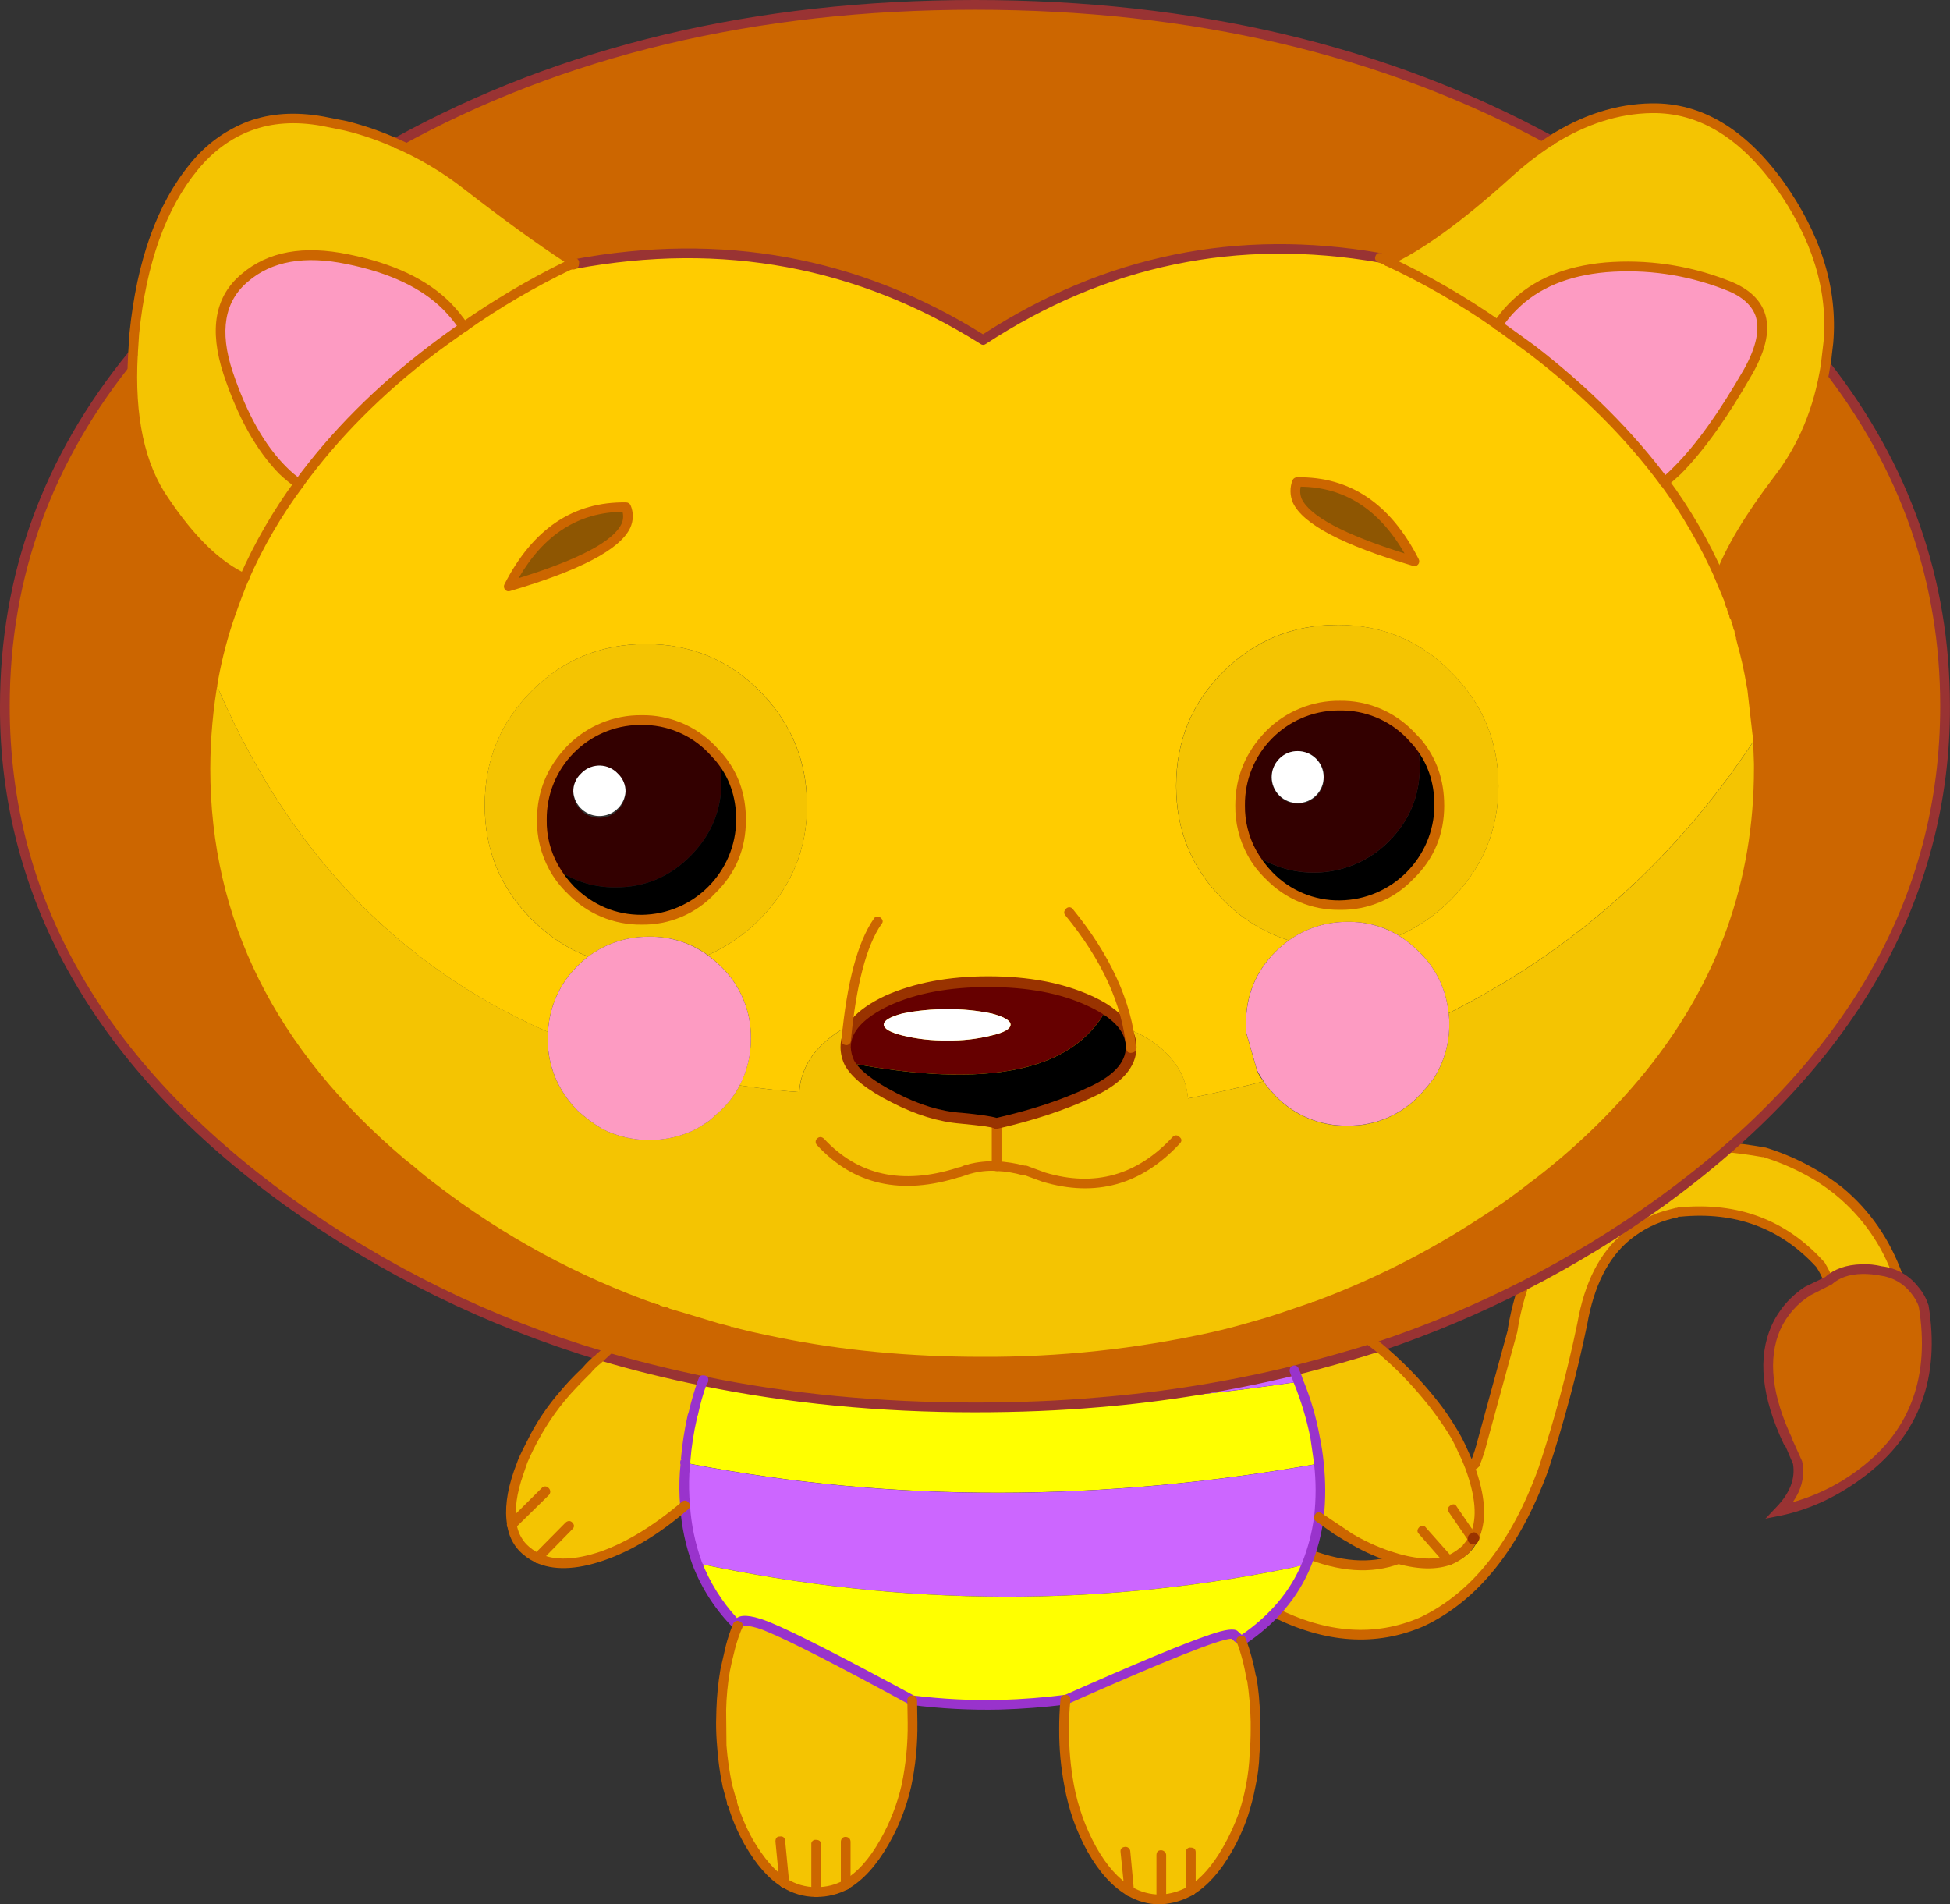 <?xml version="1.0" encoding="iso-8859-1"?>
<!-- Generator: Adobe Illustrator 20.1.0, SVG Export Plug-In . SVG Version: 6.00 Build 0)  -->
<svg version="1.0" id="Layer_1" xmlns="http://www.w3.org/2000/svg" xmlns:xlink="http://www.w3.org/1999/xlink" x="0px" y="0px"
	 viewBox="0 0 901.11 879.97" enable-background="new 0 0 901.11 879.97" xml:space="preserve">
<rect x="0" y="0" width="901.11" height="879.97" fill="#333333" stroke="none"/>
<title>lions_0006</title>
<path fill="#F4C402" d="M839.58,585c1.389,2.351,2.631,4.786,3.72,7.29c10.54-5.58,21.287-6.15,32.24-1.71
	c-5.887-16.127-14.98-29.257-27.28-39.39c-10.273-8.274-22.069-14.454-34.72-18.19c-26.553-4.753-47.787-3.77-63.7,2.95
	c-8.388,3.271-15.875,8.496-21.84,15.24l-4.8,6c-13.645,16.74-22.579,36.817-25.88,58.16l-13.79,51
	c-0.886,3.492-2.026,6.914-3.41,10.24c0.003,0.206-0.12,0.392-0.31,0.47c0.758,1.612,1.381,3.284,1.86,5
	c3.2,8.993,4.233,16.953,3.1,23.88c-0.619,4.037-2.394,7.809-5.11,10.86c-1.907,1.956-4.167,3.534-6.66,4.65
	c-7.647,3.513-17.153,3.357-28.52-0.47c-12.707,4.667-27.12,3.633-43.24-3.1l-2,6c-3.059,7.704-7.238,14.915-12.4,21.4
	c24.28,12.407,47.117,14.01,68.51,4.81c24.667-11.68,43.42-35.253,56.26-70.72c7.18-22.05,13.188-44.465,18-67.15
	c3.1-18.3,9.867-31.74,20.3-40.32c6.013-5.078,13.123-8.69,20.77-10.55l2.94-0.62c0.321-0.209,0.697-0.317,1.08-0.31
	C801.007,558.087,822.633,566.28,839.58,585z"/>
<path fill="#FFFFFF" d="M877.24,590.42v-0.31c-10.953-4.447-21.7-3.877-32.24,1.71c3.72,9.72,3.513,20.833-0.62,33.34l-0.77,2
	c-0.706,2.048-1.534,4.051-2.48,6c-8.667,14.473-6.703,23.883,5.89,28.23c7.953,3.1,14.72-0.21,20.3-9.93
	c0.677-0.687,1.157-1.544,1.39-2.48C877.623,630.837,880.607,610.352,877.24,590.42z"/>
<path fill="#CC6600" d="M814.78,534.75l-0.15-0.16c13.333,4.24,24.647,10.187,33.94,17.84c12.074,9.97,21.187,23.057,26.35,37.84
	v0.62c3.453,19.464,0.575,39.522-8.21,57.23l-0.16,0.47c-0.11,0.534-0.378,1.022-0.77,1.4l-0.31,0.47
	c-4.96,8.48-10.9,11.427-17.82,8.84c-4.853-1.553-7.853-3.93-9-7.13c-1.333-3.62-1.953-5.583-1.86-5.89
	c0.207-1.24,2.323-5.22,6.35-11.94l0.15-0.16l2.48-6.2l0.62-2c4.44-13.027,4.647-24.71,0.62-35.05
	c-1.097-2.627-2.391-5.167-3.87-7.6l-0.31-0.31c-17.333-19.233-39.497-27.607-66.49-25.12c-0.468,0-0.934,0.053-1.39,0.16h0.31
	l-1.08,0.31c0.248-0.125,0.505-0.228,0.77-0.31c-0.427,0.036-0.846,0.141-1.24,0.31l-1.86,0.47c-8.008,1.881-15.449,5.653-21.7,11
	c-10.847,8.893-17.923,22.747-21.23,41.56c-4.659,22.524-10.612,44.761-17.83,66.6c-12.607,34.947-30.94,58.107-55,69.48
	c-20.667,8.893-42.883,7.343-66.65-4.65c-1.166-0.429-2.459,0.169-2.888,1.335c-0.363,0.987,0.006,2.093,0.888,2.665
	c25.007,12.613,48.513,14.163,70.52,4.65c25.107-11.893,44.273-35.893,57.5-72c7.269-22.129,13.278-44.652,18-67.46
	c3.1-17.68,9.61-30.657,19.53-38.93c5.864-4.846,12.755-8.293,20.15-10.08c0-0.107,0.207-0.16,0.62-0.16l1.55-0.31l0.31-0.31
	l-0.31,0.16l0.93-0.47l-0.62,0.31h0.93c25.373-2.467,46.297,5.287,62.77,23.26c1.454,2.187,2.649,4.536,3.56,7
	c3.72,9.1,3.513,19.697-0.62,31.79l-0.62,2.17l-2.48,5.74l0.15-0.16c-5.267,8.893-6.867,16.08-4.8,21.56
	c1.547,4.447,5.473,7.703,11.78,9.77c9.193,3.62,16.89,0.053,23.09-10.7l-0.47,0.31c0.924-0.818,1.573-1.9,1.86-3.1
	c9.079-18.556,12.114-39.49,8.68-59.86l-0.16-0.78c-5.887-16.44-15.187-29.933-27.9-40.48c-10.604-8.268-22.633-14.524-35.49-18.46
	h-0.15c-26.867-4.86-48.513-3.877-64.94,2.95c-8.809,3.435-16.673,8.92-22.94,16l-0.93,1.09c-2.48,3.333-3.72,4.937-3.72,4.81
	c-13.876,17.081-23.015,37.511-26.5,59.24l0.15-0.16l-13.95,51c-0.833,3.436-1.919,6.805-3.25,10.08v0.16
	c0.053-0.147,0.103-0.303,0.15-0.47l-0.31,1.09l0.15-0.62c-0.211,0.324-0.319,0.704-0.31,1.09c-0.016,0.58,0.208,1.141,0.62,1.55
	c1.133,1.14,2.167,1.14,3.1,0c0.523-0.355,0.863-0.922,0.93-1.55c1.322-3.333,2.408-6.755,3.25-10.24l13.95-51v-0.16
	c3.217-20.973,11.983-40.704,25.39-57.15l4.65-5.89c5.77-6.464,12.996-11.461,21.08-14.58
	C768.107,531.023,788.927,530.097,814.78,534.75z"/>
<path fill="#CC6600" d="M646.93,722.56c1.157-0.428,1.748-1.713,1.32-2.87s-1.713-1.748-2.87-1.32l0,0
	c-12.087,4.447-25.983,3.413-41.69-3.1c-1.157-0.468-2.475,0.09-2.943,1.247c-0.221,0.546-0.22,1.158,0.003,1.703
	c0.18,0.594,0.646,1.06,1.24,1.24C618.723,726.487,633.703,727.52,646.93,722.56z"/>
<path fill="#CC6600" d="M860.66,586.39c-6.613,0.107-11.83,1.917-15.65,5.43l-7,3.1c-5.101,2.858-9.533,6.772-13,11.48
	c-11.053,14.667-10.59,34.62,1.39,59.86l4.34,9.46c1.447,7.753-1.343,15.197-8.37,22.33c13.227-2.587,25.937-8.48,38.13-17.68
	c24.387-18.3,33.893-43.89,28.52-76.77c-0.894-2.684-2.315-5.162-4.18-7.29c-3.78-4.924-9.35-8.158-15.5-9
	C866.495,586.652,863.58,586.344,860.66,586.39z"/>
<path fill="#993333" d="M834.15,594.61c-6.791,4.383-12.173,10.633-15.5,18c-6.507,14.667-4.647,32.863,5.58,54.59l0.16,0.31
	l0.31,0.16c0.207,0.207,1.497,3.153,3.87,8.84c1.133,6.827-1.45,13.493-7.75,20l-5,5.27l7-1.4c13.847-2.893,26.97-9.097,39.37-18.61
	c24.8-19.027,34.467-45.237,29-78.63V603l-0.15-0.16c-0.962-3.033-2.545-5.833-4.65-8.22c-4.074-5.284-10.112-8.696-16.74-9.46
	c-3.09-0.754-6.272-1.067-9.45-0.93c-7.027,0.207-12.607,2.17-16.74,5.89l-9.3,4.5 M822.69,614.47c2.982-6.631,7.896-12.208,14.1-16
	l8.83-4.5l0.47-0.16l0.46-0.31c3.407-3.1,8.107-4.703,14.1-4.81c2.809-0.026,5.614,0.235,8.37,0.78
	c5.515,0.721,10.531,3.567,13.98,7.93c1.709,2.009,3.022,4.323,3.87,6.82l-0.16-0.31c5.167,31.74-3.667,56.45-26.5,74.13
	c-9.429,7.409-20.224,12.89-31.77,16.13c4.253-6.06,5.7-12.367,4.34-18.92c-3.1-6.927-4.7-10.443-4.8-10.55l0.46,0.62
	c-9.727-20.467-11.647-37.42-5.76-50.86L822.69,614.47z"/>
<path fill="#F4C402" d="M182.89,66.07c-7.468-3.262-15.19-5.908-23.09-7.91L149.1,56c-12.733-2.18-23.997-1.46-33.79,2.16
	c-9.992,4.032-18.793,10.543-25.57,18.92C74.653,95.273,65.407,120.967,62,154.16l-0.62,9.62c-1.547,28.74,3.31,51.28,14.57,67.62
	c12.087,18.2,24.383,30.143,36.89,35.83c6.751-15.432,15.225-30.052,25.26-43.58c-2.626-1.943-5.113-4.068-7.44-6.36
	c-10.227-10.233-18.647-25.233-25.26-45c-6.407-19.747-3.773-34.413,7.9-44c11.467-9.927,27.277-12.77,47.43-8.53
	c20.147,4,35.44,11.237,45.88,21.71c2.83,2.999,5.422,6.216,7.75,9.62c15.387-10.786,31.608-20.329,48.51-28.54l2-1.24l0.31-0.16
	c-12.5-7.96-29.083-19.903-49.75-35.83C205.391,77.627,194.466,71.164,182.89,66.07z"/>
<path fill="#FD9BC2" d="M206.6,141.44c-10.433-10.44-25.727-17.677-45.88-21.71c-20.147-4.24-35.957-1.397-47.43,8.53
	c-11.673,9.613-14.307,24.28-7.9,44c6.613,19.747,15.033,34.747,25.26,45c2.327,2.292,4.814,4.417,7.44,6.36
	c16.22-22.333,36.887-43.063,62-62.19c4.853-3.72,9.607-7.183,14.26-10.39C212.021,147.643,209.43,144.433,206.6,141.44z"/>
<path fill="#CC6600" d="M112.83,267.22c-12.5-5.687-24.797-17.63-36.89-35.83c-11.26-16.333-16.117-38.873-14.57-67.62
	C22.003,212.057,2.32,266.237,2.32,326.31c0,89.433,43.707,165.79,131.12,229.07c43.4,31.533,91.603,55.263,144.61,71.19
	c3.34-3.271,6.972-6.23,10.85-8.84c0.1-0.107,1.39-1.09,3.87-2.95l1.86-1.09c3.714-2.443,7.597-4.618,11.62-6.51l-2.63-2
	c-37.248-13.169-72.187-32.129-103.53-56.18c-2.893-2.067-6.2-4.703-9.92-7.91l-4.49-3.57C125.227,486.453,95,425.663,95,355.15
	c-0.02-14.04,1.225-28.053,3.72-41.87c1.809-9.841,4.346-19.534,7.59-29C108.697,277.353,110.87,271.667,112.83,267.22z"/>
<path fill="#F4C402" d="M812.76,353c0-4.667-0.153-9.163-0.46-13.49c-36.473,56.247-84.107,99.153-142.9,128.72
	c0.252,1.654,0.356,3.327,0.31,5c0.085,8.769-2.345,17.378-7,24.81c-2.155,3.022-4.539,5.873-7.13,8.53
	c-8.597,8.894-20.491,13.835-32.86,13.65c-12.472,0.25-24.486-4.695-33.17-13.65l-2.94-3.26c-1.026-1.082-1.904-2.296-2.61-3.61
	c-11.16,2.893-22.827,5.53-35,7.91c-0.72-9.407-5.267-17.47-13.64-24.19c-9.193-7.333-20.25-11-33.17-11
	c-12.92,0-23.977,3.667-33.17,11c-2.948,2.311-5.557,5.024-7.75,8.06c-2.548-4.509-5.972-8.463-10.07-11.63
	c-9.507-7.653-20.82-11.48-33.94-11.48c-13.227,0-24.593,3.827-34.1,11.48c-8.573,6.927-13.17,15.197-13.79,24.81
	c-6.82-0.413-16.017-1.447-27.59-3.1c-2.256,4.354-5.243,8.287-8.83,11.63l-5,4.5c-0.927,0.727-2.993,2.06-6.2,4
	c-13.662,6.824-29.738,6.824-43.4,0c-4.087-2.47-7.928-5.327-11.47-8.53c-3.697-3.733-6.782-8.025-9.14-12.72
	c-3.127-6.424-4.719-13.486-4.65-20.63l0.15-2.95c-70.253-30.68-121.757-85.207-154.51-163.58c-2.498,13.816-3.747,27.83-3.73,41.87
	c0,70.513,30.223,131.307,90.67,182.38l4.49,3.57c3.72,3.207,7.027,5.843,9.92,7.91c31.346,24.037,66.285,42.983,103.53,56.14
	l32.55,9.77c0.288-0.007,0.567,0.105,0.77,0.31c5.373,1.447,12.967,3.153,22.78,5.12c30.98,6.137,62.498,9.152,94.08,9
	c37.407,0,72.9-3.827,106.48-11.48c9.093-2.273,14.517-3.67,16.27-4.19l30.53-9.62c27.586-10.029,53.905-23.248,78.42-39.39
	c8.667-5.687,16.053-10.907,22.16-15.66c21.493-16.54,39.68-34.013,54.56-52.42c33.687-41.773,50.53-88.92,50.53-141.44V353H812.76z
	"/>
<path fill="#FFCC00" d="M214.35,151.06c-4.667,3.207-9.42,6.67-14.26,10.39c-25.107,19.127-45.773,39.857-62,62.19
	c-10.035,13.528-18.509,28.148-25.26,43.58c-1.96,4.447-4.13,10.133-6.51,17.06c-3.244,9.466-5.781,19.159-7.59,29
	c32.753,78.373,84.26,132.913,154.52,163.62c0.521-11.465,5.333-22.316,13.48-30.4c1.595-1.618,3.303-3.122,5.11-4.5
	c-9.3-3.413-18.03-9.15-26.19-17.21c-14.433-14.473-21.65-32-21.65-52.58c0-20.78,7.233-38.41,21.7-52.89s32.083-21.717,52.85-21.71
	c20.56,0,38.073,7.237,52.54,21.71c14.567,14.787,21.85,32.417,21.85,52.89c0,20.267-7.283,37.793-21.85,52.58
	c-6.901,6.972-15.039,12.598-24,16.59c2.102,1.584,4.105,3.293,6,5.12c9.037,8.719,14.07,20.784,13.91,33.34
	c0.047,7.559-1.763,15.014-5.27,21.71c11.573,1.653,20.77,2.687,27.59,3.1c0.62-9.613,5.217-17.883,13.79-24.81
	c9.507-7.653,20.873-11.48,34.1-11.48c13.12,0,24.433,3.827,33.94,11.48c4.098,3.167,7.522,7.121,10.07,11.63
	c2.193-3.036,4.802-5.749,7.75-8.06c9.193-7.333,20.25-11,33.17-11c12.92,0,23.977,3.667,33.17,11
	c8.367,6.72,12.913,14.783,13.64,24.19c12.193-2.38,23.86-5.017,35-7.91c-1.35-1.494-2.402-3.231-3.1-5.12l-5.11-17.84v-3.57
	c0-13.133,4.547-24.247,13.64-33.34c1.918-1.925,3.992-3.687,6.2-5.27c-11.513-3.669-21.947-10.116-30.38-18.77
	c-14.467-14.473-21.7-32-21.7-52.58c0-20.78,7.233-38.357,21.7-52.73c14.467-14.473,32.033-21.71,52.7-21.71
	c20.767,0,38.28,7.237,52.54,21.71c14.667,14.58,22,32.157,22,52.73c0,20.367-7.333,37.893-22,52.58
	c-6.894,6.98-15.035,12.607-24,16.59c3.372,2.119,6.492,4.615,9.3,7.44c7.795,7.524,12.635,17.593,13.64,28.38
	c58.793-29.573,106.427-72.48,142.9-128.72l-2.63-22.18c-0.244-0.179-0.365-0.482-0.31-0.78c-1.076-6.742-2.525-13.419-4.34-20
	l-0.46-1.71c0.066-0.343-0.051-0.695-0.31-0.93c-0.112-0.528-0.266-1.046-0.46-1.55l-0.31-1.86c0.03-0.25-0.092-0.494-0.31-0.62
	l-0.15-0.93c0.026-0.339-0.085-0.675-0.31-0.93l-0.62-2.17l-0.46-0.93l-0.15-0.93c-0.12-0.278-0.274-0.54-0.46-0.78l-0.46-1.4
	c-0.225-0.255-0.336-0.591-0.31-0.93l-0.62-1.71l-0.15-0.93l-1.46-3.38v-0.16l-0.46-0.93c-0.04-0.401-0.2-0.781-0.46-1.09l-2.48-6
	c-6.866-15.504-15.388-30.22-25.42-43.89c-16.327-22-36.837-42.42-61.53-61.26l-15.5-11.32
	c-16.193-11.253-33.303-21.124-51.15-29.51l-3.41-1.55c-65.92-11.473-127.037,1.193-183.35,38
	c-57.333-36.187-120.31-47.87-188.93-35.05l-0.15,0.16h-0.31l-0.15,0.47l-1.39-0.16h-0.46c-16.902,8.211-33.123,17.754-48.51,28.54
	 M289.2,234.35c5.373,12.1-12.657,24.353-54.09,36.76C247.717,246.19,265.747,233.937,289.2,234.35 M599.5,222.71
	c23.56-0.413,41.59,11.84,54.09,36.76C612.157,247.057,594.127,234.803,599.5,222.71z"/>
<path fill="#8E5602" d="M653.59,259.46c-12.5-24.92-30.53-37.173-54.09-36.76C594.127,234.8,612.157,247.053,653.59,259.46z"/>
<path fill="#8E5602" d="M235.12,271.1c41.433-12.407,59.463-24.66,54.09-36.76C265.737,233.927,247.707,246.18,235.12,271.1z"/>
<path fill="#F4C402" d="M716.67,65c-7.209,4.554-13.957,9.798-20.15,15.66c-22.213,20.06-40.71,33.393-55.49,40
	c17.845,8.373,34.956,18.231,51.15,29.47c2.126-3.136,4.565-6.048,7.28-8.69c10.127-10.34,24.333-16.287,42.62-17.84
	c18.68-1.494,37.46,1.152,55,7.75c18.613,6.833,22.187,20.277,10.72,40.33c-11.673,20.573-22.523,35.773-32.55,45.6
	c-1.881,1.937-3.886,3.751-6,5.43c10.032,13.67,18.554,28.386,25.42,43.89c4.96-12.72,14-27.72,27.12-45
	c11.467-15.333,18.75-32.963,21.85-52.89L845,158c1.96-24.507-5.583-48.753-22.63-72.74c-17.047-23.653-36.73-35.427-59.05-35.32
	C747.2,50.247,731.65,55.267,716.67,65z"/>
<path fill="#CC6600" d="M265.34,121.28v0.78c68.607-12.82,131.583-1.137,188.93,35.05c56.313-36.807,117.43-49.473,183.35-38
	l3.41,1.55c14.773-6.62,33.27-19.953,55.49-40c6.193-5.862,12.941-11.106,20.15-15.66C640.103,23.22,551.397,2.33,450.55,2.33
	c-101.567,0-190.79,21.247-267.67,63.74c11.582,5.087,22.514,11.543,32.56,19.23c20.667,15.92,37.25,27.863,49.75,35.83
	L265.34,121.28z"/>
<path fill="#FD9BC2" d="M692.18,150.13l15.5,11.32c24.667,18.82,45.177,39.24,61.53,61.26c2.114-1.679,4.119-3.493,6-5.43
	c10-9.82,20.85-25.02,32.55-45.6c11.467-20.06,7.903-33.5-10.69-40.32c-17.54-6.598-36.32-9.244-55-7.75
	c-18.287,1.553-32.493,7.5-42.62,17.84C696.739,144.09,694.303,146.998,692.18,150.13z"/>
<path fill="#CC6600" d="M798,274.82l1.39,3.41l0.15,0.93l0.62,1.71c-0.026,0.339,0.085,0.675,0.31,0.93l0.46,1.4
	c0.186,0.24,0.34,0.502,0.46,0.78l0.15,0.93l0.46,0.93l0.62,2.17c0.225,0.255,0.336,0.591,0.31,0.93l0.15,0.93
	c0.218,0.126,0.34,0.37,0.31,0.62l0.31,1.86c0.194,0.504,0.348,1.022,0.46,1.55c0.259,0.235,0.376,0.587,0.31,0.93l0.46,1.71
	c1.815,6.581,3.264,13.258,4.34,20c-0.055,0.298,0.066,0.601,0.31,0.78l2.63,22.18c0.307,4.34,0.46,8.837,0.46,13.49v2.17
	c0,52.527-16.843,99.673-50.53,141.44c-14.814,18.4-32.967,35.867-54.46,52.4c-6.093,4.753-13.48,9.973-22.16,15.66
	c-24.515,16.142-50.834,29.361-78.42,39.39c3.82,1.653,7.437,3.41,10.85,5.27l0.93,0.47l0.46,0.47l5.89,3.41l11.62,8.69
	c46.713-15.655,90.809-38.241,130.81-67c87.52-63.373,131.28-139.723,131.28-229.05c0-58-18.443-110.523-55.33-157.57
	c-3.1,19.953-10.383,37.583-21.85,52.89c-13.12,17.267-22.16,32.267-27.12,45l2.48,6c0.26,0.309,0.42,0.689,0.46,1.09l0.46,0.93
	v0.16L798,274.82z"/>
<path fill="#660000" d="M264.88,121.28l-2,1.24h0.46c0.478-0.245,1.015-0.352,1.55-0.31v-0.93H264.88z"/>
<path fill="#FFCC00" d="M264.88,122.21h0.31l0.15-0.16v-0.78h-0.46v0.93V122.21z"/>
<path fill="#F4C402" d="M372.9,372.21c0-20.473-7.283-38.103-21.85-52.89c-14.467-14.473-31.98-21.71-52.54-21.71
	c-20.767,0-38.383,7.237-52.85,21.71s-21.687,32.103-21.66,52.89c0,20.573,7.233,38.1,21.7,52.58
	c8.16,8.067,16.89,13.803,26.19,17.21c8.145-6.061,18.058-9.276,28.21-9.15c9.686-0.15,19.159,2.842,27,8.53
	c8.961-3.992,17.099-9.618,24-16.59c14.567-14.787,21.85-32.313,21.85-52.58 M328.95,346.16l3.25,3.72
	c15.951,19.901,12.749,48.965-7.152,64.916c-8.091,6.485-18.129,10.058-28.498,10.144c-12.318,0.162-24.153-4.778-32.7-13.65
	c-3.239-3.115-5.96-6.727-8.06-10.7c-3.625-6.658-5.49-14.13-5.42-21.71c0-12.513,4.493-23.42,13.48-32.72
	c8.657-8.672,20.448-13.482,32.7-13.34c12.151-0.164,23.839,4.657,32.34,13.34L328.95,346.16z"/>
<path fill="#330000" d="M333.38,361.2c-0.009-3.807-0.425-7.602-1.24-11.32l-3.25-3.72c-8.514-8.696-20.222-13.518-32.39-13.34
	c-12.252-0.142-24.043,4.668-32.7,13.34c-8.987,9.333-13.48,20.24-13.48,32.72c-0.07,7.58,1.795,15.052,5.42,21.71
	c8.286,6.28,18.434,9.61,28.83,9.46c13.333,0,24.803-4.807,34.41-14.42s14.41-21.09,14.41-34.43 M289.06,365.85
	c-0.005,6.677-5.423,12.086-12.1,12.08c-6.67-0.005-12.075-5.411-12.08-12.08c-0.058-3.169,1.237-6.214,3.56-8.37
	c4.376-4.694,11.729-4.953,16.423-0.577c0.199,0.186,0.391,0.378,0.577,0.577C287.786,359.626,289.103,362.671,289.06,365.85
	L289.06,365.85z"/>
<path fill="#FFFFFF" d="M289.06,365.85c0.058-3.169-1.237-6.214-3.56-8.37c-4.376-4.694-11.729-4.953-16.423-0.577
	c-0.199,0.186-0.391,0.378-0.577,0.577c-2.323,2.156-3.618,5.201-3.56,8.37c0.47,6.661,6.251,11.679,12.911,11.209
	C283.857,376.635,288.636,371.856,289.06,365.85z"/>
<path d="M342.53,378.88c0.2-10.61-3.492-20.927-10.38-29c0.815,3.718,1.231,7.513,1.24,11.32c0,13.333-4.803,24.81-14.41,34.43
	s-21.077,14.427-34.41,14.42c-10.396,0.15-20.544-3.18-28.83-9.46c2.1,3.973,4.821,7.585,8.06,10.7
	c8.547,8.872,20.382,13.812,32.7,13.65C321.807,424.637,342.244,404.187,342.53,378.88z"/>
<path fill="#FD9BC2" d="M327,441.38c-7.841-5.688-17.314-8.68-27-8.53c-10.132-0.113-20.021,3.101-28.15,9.15
	c-1.807,1.378-3.515,2.882-5.11,4.5c-8.147,8.084-12.959,18.935-13.48,30.4l-0.15,2.95c-0.069,7.144,1.523,14.206,4.65,20.63
	c2.358,4.695,5.443,8.987,9.14,12.72c3.542,3.203,7.383,6.06,11.47,8.53c13.662,6.824,29.738,6.824,43.4,0
	c3.2-1.967,5.267-3.3,6.2-4l5-4.5c3.587-3.343,6.574-7.276,8.83-11.63c3.491-6.717,5.276-14.19,5.2-21.76
	c0.15-12.562-4.898-24.628-13.95-33.34C331.139,444.672,329.119,442.962,327,441.38z"/>
<path fill="#F4C402" d="M247.21,663.47c-2.054,3.729-3.917,7.561-5.58,11.48l-2,5.58c-3.2,8.993-4.233,16.953-3.1,23.88
	c0.619,4.037,2.394,7.809,5.11,10.86c1.907,1.956,4.167,3.534,6.66,4.65c7.747,3.62,17.667,3.31,29.76-0.93
	c12.813-4.447,25.627-12.2,38.44-23.26c-0.318-4.994-0.368-10.001-0.15-15l0.45-4.73c-0.207-0.107-0.207-0.263,0-0.47
	c0.576-6.987,1.612-13.929,3.1-20.78l0.46-1.55c1.169-5.092,2.668-10.103,4.49-15c-16.12-3.333-31.723-7.21-46.81-11.63l-2,1.86
	c-1.931,1.517-3.698,3.233-5.27,5.12c-4.96,4.96-8.473,8.683-10.54,11.17C255.312,650.548,250.953,656.826,247.21,663.47z"/>
<path fill="#CC6600" d="M576.56,613.69c-1.753,0.52-7.177,1.917-16.27,4.19c-33.58,7.653-69.073,11.48-106.48,11.48
	c-31.582,0.152-63.1-2.863-94.08-9c-9.813-1.967-17.407-3.673-22.78-5.12c-0.203-0.205-0.482-0.317-0.77-0.31l-28.52-8.53
	l-0.93,0.93l-0.46-0.16c-4.023,1.892-7.906,4.067-11.62,6.51l-1.08,1.55l-0.77-0.47c-2.48,1.86-3.77,2.843-3.87,2.95
	c-3.878,2.61-7.51,5.569-10.85,8.84c15.087,4.447,30.69,8.323,46.81,11.63l0.15-0.47c1.649,0.399,3.318,0.709,5,0.93
	c58.728,9.21,118.246,12.379,177.62,9.46c30.5-2.609,60.757-7.534,90.51-14.73c13.847-3.62,26.763-7.287,38.75-11l-11.62-8.69
	l-5.89-3.41l-1.39,0.93v-1.86c-3.407-1.86-7.023-3.617-10.85-5.27L576.56,613.69z"/>
<path fill="#FF9900" d="M306.72,607.33l0.93-0.93l-1.39,0.78L306.72,607.33z"/>
<path fill="#660000" d="M293.55,615.24l1.08-1.55l-1.86,1.09L293.55,615.24z"/>
<path fill="#FFFF00" d="M450.55,650.29c20.667,0,39.667-0.723,57-2.17c-59.351,2.915-118.845-0.255-177.55-9.46
	c-1.682-0.221-3.351-0.531-5-0.93l-0.15,0.47C364.43,646.26,406.33,650.29,450.55,650.29z"/>
<path fill="#FFFF00" d="M607.71,664.25c-1.7-8.803-4.242-17.423-7.59-25.74c-33.273,4.96-64.117,8.167-92.53,9.62
	c-17.333,1.447-36.333,2.17-57,2.17c-44.227,0-86.127-4.033-125.7-12.1c-1.822,4.897-3.321,9.908-4.49,15l-0.46,1.55
	c-1.488,6.851-2.524,13.793-3.1,20.78c-0.207,0.207-0.207,0.363,0,0.47l3.1,0.62c92.48,17.68,189.04,17.577,289.68-0.31V676
	C609.487,674.667,608.85,670.75,607.71,664.25z"/>
<path fill="#CC66FF" d="M609.57,701.16c0.827-8.249,0.827-16.561,0-24.81c-100.667,17.887-197.227,17.99-289.68,0.31l-3.1-0.62
	l-0.46,4.65c-0.218,4.999-0.168,10.006,0.15,15c0.626,9.121,2.556,18.106,5.73,26.68C417.69,742.79,511.513,743,603.68,723
	C606.514,715.983,608.492,708.65,609.57,701.16z"/>
<path fill="#F4C402" d="M617.94,288.78c-20.667,0-38.233,7.237-52.7,21.71c-14.467,14.373-21.7,31.95-21.7,52.73
	c0,20.573,7.233,38.1,21.7,52.58c8.433,8.654,18.867,15.101,30.38,18.77c7.909-5.656,17.408-8.656,27.13-8.57
	c8.347-0.172,16.57,2.034,23.71,6.36c8.965-3.983,17.106-9.61,24-16.59c14.667-14.667,22-32.193,22-52.58
	c0-20.573-7.333-38.15-22-52.73c-14.26-14.473-31.773-21.71-52.54-21.71 M654.81,343.03c15.995,19.922,12.812,49.039-7.11,65.034
	c-8.1,6.503-18.153,10.091-28.54,10.186c-12.318,0.162-24.153-4.778-32.7-13.65c-3.192-3.156-5.908-6.761-8.06-10.7
	c-3.614-6.653-5.473-14.119-5.4-21.69c-0.15-25.289,20.229-45.911,45.517-46.061c0.224-0.001,0.448-0.001,0.673,0.001
	c12.176-0.218,23.9,4.61,32.39,13.34L654.81,343.03z"/>
<path d="M665.21,372.21c0.186-10.656-3.503-21.018-10.38-29.16c0.821,3.772,1.237,7.62,1.24,11.48c0,13.333-4.803,24.81-14.41,34.43
	c-16.996,16.961-43.79,19.079-63.24,5c2.152,3.939,4.868,7.544,8.06,10.7c8.547,8.872,20.382,13.812,32.7,13.65
	C644.502,418.007,664.945,397.533,665.21,372.21z"/>
<path fill="#330000" d="M656.07,354.53c-0.003-3.86-0.419-7.708-1.24-11.48l-3.25-3.57c-8.49-8.73-20.214-13.558-32.39-13.34
	c-25.288-0.221-45.968,20.099-46.189,45.387c-0.002,0.228-0.002,0.455-0.001,0.683c-0.07,7.58,1.795,15.052,5.42,21.71
	c19.45,14.079,46.244,11.961,63.24-5c9.607-9.613,14.41-21.09,14.41-34.43 M599.65,347.05c6.727-0.053,12.222,5.358,12.275,12.084
	s-5.357,12.222-12.084,12.275s-12.222-5.358-12.275-12.084c-0.026-3.262,1.258-6.398,3.564-8.705c2.232-2.301,5.315-3.578,8.52-3.53
	L599.65,347.05z"/>
<path fill="#FFFFFF" d="M591.13,350.66c-4.656,4.717-4.606,12.314,0.11,16.97c4.717,4.656,12.314,4.606,16.97-0.11
	s4.606-12.314-0.11-16.97c-2.251-2.222-5.288-3.465-8.45-3.46C596.439,347.054,593.356,348.346,591.13,350.66z"/>
<path fill="#FD9BC2" d="M669.4,468.21c-1.005-10.787-5.845-20.856-13.64-28.38c-2.808-2.825-5.928-5.321-9.3-7.44
	c-7.137-4.337-15.36-6.553-23.71-6.39c-9.715-0.096-19.209,2.891-27.12,8.53c-2.208,1.583-4.282,3.345-6.2,5.27
	c-9.093,9.1-13.64,20.213-13.64,33.34v3.57l5.11,17.84c0.903,1.782,1.94,3.494,3.1,5.12c0.715,1.301,1.6,2.501,2.63,3.57l2.94,3.26
	c8.684,8.955,20.698,13.9,33.17,13.65c12.369,0.185,24.263-4.756,32.86-13.65c2.591-2.657,4.975-5.508,7.13-8.53
	c4.655-7.432,7.085-16.041,7-24.81C669.766,471.504,669.656,469.847,669.4,468.21z"/>
<path fill="#CC66FF" d="M600.12,638.5l-2-5.12c-29.753,7.196-60.01,12.121-90.51,14.73C536.01,646.663,566.847,643.46,600.12,638.5z
	"/>
<path fill="#F4C402" d="M675.91,670.29c-1.483-3.319-3.19-6.533-5.11-9.62c-1.447-2.38-4.183-6.36-8.21-11.94
	c-4.191-5.327-8.692-10.403-13.48-15.2c-3.407-3.413-7.487-7.137-12.24-11.17c-12,3.72-24.917,7.387-38.75,11l2,5.12
	c3.348,8.317,5.89,16.937,7.59,25.74c1.133,6.513,1.753,10.443,1.86,11.79v0.31c0.827,8.249,0.827,16.561,0,24.81l14.26,9.62
	c5.652,3.341,11.625,6.105,17.83,8.25c11.333,3.827,20.58,4.493,27.74,2c2.337-0.921,4.53-2.174,6.51-3.72l1.39-1.28l3.56-4.81
	l-0.31-0.31l0.46-0.16c3.72-7.24,3.463-17.32-0.77-30.24C679.107,677.413,677.663,674.017,675.91,670.29z"/>
<path fill="#FF9900" d="M617.94,609.34v1.86l1.39-0.93l-0.46-0.47L617.94,609.34z"/>
<path fill="#F4C402" d="M578.27,775.13c-1.085-5.735-2.585-11.383-4.49-16.9c-0.307,0-1.443-0.983-3.41-2.95
	c-2.167-1.967-28.203,8.113-78.11,30.24c-0.413,6-0.62,10.6-0.62,13.8c-0.004,8.742,0.827,17.465,2.48,26.05
	c1.904,10.276,5.464,20.175,10.54,29.31c5.06,8.993,10.793,15.403,17.2,19.23c4.277,2.491,9.15,3.777,14.1,3.72h0.62
	c4.808-0.183,9.495-1.558,13.64-4c6.2-3.62,11.867-9.927,17-18.92c2.925-5.245,5.362-10.748,7.28-16.44
	c1.431-4.22,2.6-8.525,3.5-12.89c0.937-4.919,1.559-9.892,1.86-14.89c0.307-7.133,0.46-10.857,0.46-11.17v-3.72
	c-0.169-6.701-0.79-13.383-1.86-20L578.27,775.13z"/>
<path fill="#FFFF00" d="M573.77,758.23c14.26-9.613,24.23-21.35,29.91-35.21c-92.167,19.987-185.987,19.78-281.46-0.62
	c4.108,10.858,10.514,20.699,18.78,28.85c0.413-3.333,5.217-3.127,14.41,0.62c10.127,4.24,32.127,15.51,66,33.81
	c13.52,1.658,27.143,2.327,40.76,2c10.053-0.221,20.089-0.945,30.07-2.17c49.907-22.127,75.943-32.207,78.11-30.24
	C572.323,757.243,573.463,758.23,573.77,758.23z"/>
<path fill="#F4C402" d="M337.57,761c-0.72,2.893-1.547,6.513-2.48,10.86c-1.029,5.998-1.597,12.065-1.7,18.15
	c-0.242,1.99-0.346,3.995-0.31,6l0.46,10.7c0.463,6.255,1.341,12.472,2.63,18.61l2,7.13V833c1.912,6.387,4.564,12.528,7.9,18.3
	c5.167,8.993,10.59,15.25,16.27,18.77c4.414,2.755,9.517,4.207,14.72,4.19h0.31c4.654,0.031,9.243-1.089,13.36-3.26
	c6.82-4,12.82-10.567,18-19.7c4.579-8.107,7.97-16.829,10.07-25.9c2.049-9.633,3.034-19.462,2.94-29.31
	c0-4.667-0.103-8.13-0.31-10.39c-33.893-18.3-55.893-29.57-66-33.81c-9.193-3.72-13.997-3.927-14.41-0.62
	C339.629,754.423,338.476,757.675,337.57,761z"/>
<path fill="#993300" d="M302.23,606.86l2.63,2c1.333,0.933,2.417,0.777,3.25-0.47c0.755-0.806,0.714-2.072-0.092-2.827
	c-0.112-0.105-0.235-0.196-0.368-0.273l-2.79-2c-1.033-0.933-2.067-0.777-3.1,0.47C300.833,605,300.99,606.033,302.23,606.86z"/>
<path fill="#993333" d="M263.17,122.37c0.207,1.447,1.083,2.067,2.63,1.86c68-12.613,130.46-1.033,187.38,34.74
	c0.687,0.517,1.633,0.517,2.32,0c55.793-36.5,116.393-49.063,181.8-37.69c1.121,0.297,2.271-0.372,2.567-1.493
	c0.032-0.12,0.053-0.243,0.063-0.367c0.092-0.56-0.077-1.131-0.46-1.55c-0.296-0.507-0.808-0.85-1.39-0.93
	c-66.273-11.5-127.547,1.01-183.82,37.53c-57.64-35.887-120.773-47.413-189.4-34.58c-0.531,0.114-1.016,0.386-1.39,0.78
	C263.166,121.181,263.06,121.786,263.17,122.37z"/>
<path fill="#993333" d="M62.77,162.07c-0.775-0.787-2.041-0.797-2.828-0.022c-0.102,0.101-0.193,0.212-0.272,0.332
	C19.89,210.973,0,265.617,0,326.31c-0.238,43.971,11.209,87.215,33.17,125.31c22.113,38.773,55.073,73.98,98.88,105.62
	c43.707,31.533,92.167,55.367,145.38,71.5c14.98,4.447,30.647,8.323,47,11.63c40,8.167,82.053,12.25,126.16,12.25
	c20.147,0,39.21-0.777,57.19-2.33c30.61-2.54,60.976-7.465,90.82-14.73c14.26-3.62,27.227-7.287,38.9-11
	c46.928-15.729,91.223-38.426,131.4-67.33c43.813-31.74,76.813-66.947,99-105.62c21.961-38.095,33.408-81.339,33.17-125.31
	c0-58.52-18.547-111.52-55.64-159c-0.641-0.967-1.944-1.231-2.911-0.59c-0.123,0.081-0.236,0.175-0.339,0.28
	c-0.925,0.604-1.185,1.843-0.582,2.768c0.078,0.12,0.169,0.231,0.272,0.332c36.473,46.633,54.71,98.69,54.71,156.17
	c0,88.607-43.45,164.393-130.35,227.36c-39.763,28.654-83.646,51.103-130.15,66.58c-11.053,3.513-23.917,7.18-38.59,11
	c-29.635,7.232-59.796,12.107-90.2,14.58c-17.667,1.553-36.577,2.33-56.73,2.33c-44.227,0-85.97-4.033-125.23-12.1
	c-16-3.333-31.55-7.21-46.65-11.63c-51.641-15.292-100.327-39.203-144-70.72C47.887,490.8,4.49,415.017,4.49,326.31
	c0-59.66,19.53-113.327,58.59-161C63.813,164.307,63.679,162.915,62.77,162.07z"/>
<path fill="#993333" d="M180.87,67.15c0.492,1.081,1.767,1.558,2.848,1.066c0.087-0.04,0.171-0.085,0.252-0.136
	C260.43,25.693,349.29,4.5,450.55,4.5c100.12,0,188.453,20.783,265,62.35c0.51,0.308,1.115,0.418,1.7,0.31
	c0.559-0.153,1.017-0.555,1.24-1.09c0.696-0.858,0.564-2.117-0.294-2.813c-0.145-0.117-0.305-0.214-0.476-0.287
	C640.66,20.99,551.603,0,450.55,0C348.67,0,259.087,21.35,181.8,64.05C180.46,64.877,180.15,65.91,180.87,67.15z"/>
<path fill="#9933CC" d="M602.13,637.57c-0.546-1.752-1.214-3.462-2-5.12c-0.337-1.098-1.5-1.716-2.598-1.379
	c-0.118,0.036-0.232,0.083-0.342,0.139c-0.531,0.226-0.929,0.683-1.08,1.24c-0.208,0.551-0.208,1.159,0,1.71l1.86,5.12
	c3.326,8.167,5.868,16.632,7.59,25.28l1.7,11.79v0.16c0.931,8.09,0.931,16.26,0,24.35c-0.953,7.34-2.828,14.53-5.58,21.4
	c-5.4,13.007-14.7,24.07-27.9,33.19l-1.86-1.71c-1.447-1.333-5.63-0.817-12.55,1.55c-11.78,3.927-34.41,13.337-67.89,28.23
	l0.62-0.31c-9.713,1.24-19.737,2.017-30.07,2.33c-13.257,0.275-26.517-0.394-39.68-2c0.038,0.063,0.089,0.118,0.15,0.16l-0.77-0.16
	c0.206,0.027,0.414,0.027,0.62,0c-33.287-18-55.287-29.217-66-33.65c-7.567-3.127-12.683-3.967-15.35-2.52
	c-0.159,0.095-0.313,0.198-0.46,0.31c-6.983-7.606-12.499-16.438-16.27-26.05c-3.019-8.386-4.843-17.156-5.42-26.05
	c-0.452-4.896-0.556-9.819-0.31-14.73l0.46-4.5c0.092-0.303,0.092-0.627,0-0.93c0.53-6.788,1.566-13.527,3.1-20.16l0.15-0.78
	l0.15-0.31l0.15-0.47c0.989-4.794,2.326-9.51,4-14.11c0.533-0.466,0.817-1.154,0.77-1.86c0-1.447-0.773-2.17-2.32-2.17
	c-1.023-0.152-1.982,0.533-2.17,1.55l-0.15,0.31c-1.785,5.028-3.284,10.153-4.49,15.35l-0.31,0.78l-0.15,0.62
	c-1.484,6.697-2.519,13.485-3.1,20.32c0.176-0.193,0.386-0.353,0.62-0.47c-0.309,0.228-0.529,0.557-0.62,0.93
	c0.016-0.156,0.016-0.314,0-0.47c-0.225,0.431-0.332,0.914-0.31,1.4c-0.009,0.317,0.042,0.632,0.15,0.93l-0.31,3.57
	c-0.328,5.217-0.278,10.45,0.15,15.66c0.605,9.274,2.535,18.413,5.73,27.14c4.286,11.134,10.889,21.23,19.37,29.62
	c0.513,0.655,1.389,0.905,2.17,0.62c0.814-0.295,1.407-1.006,1.55-1.86v-0.16l2-0.16c3.264,0.488,6.445,1.427,9.45,2.79
	c10.127,4.133,32.033,15.35,65.72,33.65l0.77,0.16c13.63,1.742,27.372,2.464,41.11,2.16c10.333-0.313,20.46-1.09,30.38-2.33
	l0.62-0.16c45.7-20.293,71.013-30.373,75.94-30.24c2.207,2.067,3.757,3.1,4.65,3.1l1.24-0.31c14.567-9.7,24.797-21.72,30.69-36.06
	c2.963-7.206,4.979-14.766,6-22.49c0.93-8.451,0.93-16.979,0-25.43v-0.16c-0.402-4.064-1.023-8.103-1.86-12.1
	C608.214,654.82,605.629,646.02,602.13,637.57z"/>
<path fill="#CC6600" d="M597.33,221.78c-1.349,3.398-1.295,7.192,0.15,10.55c4.667,9.927,23.163,19.647,55.49,29.16
	c0.826,0.309,1.758,0.06,2.32-0.62c0.614-0.68,0.738-1.67,0.31-2.48c-13.02-25.64-31.773-38.253-56.26-37.84
	c-0.843,0.017-1.61,0.493-2,1.24 M601.52,230.47c-0.728-1.767-0.889-3.717-0.46-5.58c20.287,0.233,36.287,10.52,48,30.86
	c-27.893-8.76-43.743-17.19-47.55-25.29L601.52,230.47z"/>
<path fill="#CC6600" d="M694,151.52c0.927-1.24,0.773-2.273-0.46-3.1c-16.309-11.363-33.551-21.325-51.54-29.78
	c-0.548-0.206-1.152-0.206-1.7,0c-0.559,0.153-1.017,0.555-1.24,1.09c-0.208,0.551-0.208,1.159,0,1.71
	c0.151,0.557,0.549,1.014,1.08,1.24c17.773,8.24,34.774,18.052,50.8,29.32C692.18,152.92,693.2,152.76,694,151.52z"/>
<path fill="#CC6600" d="M717.76,66.84c15.087-9.513,30.277-14.373,45.57-14.58c21.387-0.313,40.45,11.11,57.19,34.27
	c16.84,23.68,24.227,47.46,22.16,71.34l-1.24,10.55c-3.1,19.953-10.28,37.22-21.54,51.8c-13.333,17.473-22.427,32.673-27.28,45.6
	c-0.513,1.24-0.1,2.17,1.24,2.79c1.022,0.525,2.276,0.123,2.801-0.898c0.056-0.11,0.103-0.224,0.139-0.342
	c4.547-12.1,13.433-26.937,26.66-44.51c11.78-15.093,19.22-33.033,22.32-53.82c0.391-1.788,0.648-3.603,0.77-5.43l0.62-5.27
	c2.067-25.02-5.58-49.783-22.94-74.29c-17.667-24.507-37.97-36.603-60.91-36.29c-16.327,0.207-32.29,5.323-47.89,15.35
	c-7.255,4.677-14.09,9.973-20.43,15.83c-22.213,20.06-40.503,33.293-54.87,39.7c-0.531,0.226-0.929,0.683-1.08,1.24
	c-0.208,0.551-0.208,1.159,0,1.71c0.223,0.535,0.681,0.937,1.24,1.09c0.548,0.206,1.152,0.206,1.7,0
	c14.773-6.62,33.44-20.113,56-40.48C704.16,76.561,710.771,71.424,717.76,66.84z"/>
<path fill="#CC6600" d="M643.21,120.19c-0.175-0.584-0.56-1.083-1.08-1.4c-1.137-0.669-2.328-1.241-3.56-1.71
	c-1.447-0.52-2.427-0.107-2.94,1.24c-0.513,1.24-0.1,2.17,1.24,2.79l3.1,1.4c0.458,0.298,1.013,0.409,1.55,0.31
	c0.582-0.18,1.077-0.568,1.39-1.09C643.202,121.274,643.31,120.723,643.21,120.19z"/>
<path fill="#CC6600" d="M701,143c9.92-9.927,23.663-15.663,41.23-17.21c18.383-1.51,36.87,1.139,54.09,7.75
	c7.853,2.793,12.813,6.877,14.88,12.25c2.167,6.307,0.41,14.577-5.27,24.81c-11.573,20.16-22.37,35.203-32.39,45.13
	c-1.801,1.872-3.715,3.632-5.73,5.27c-0.967,0.62-1.248,1.907-0.628,2.874c0.051,0.079,0.107,0.155,0.168,0.226
	c0.641,0.967,1.944,1.231,2.911,0.59c0.123-0.081,0.236-0.175,0.339-0.28c1.333-1.033,3.4-2.843,6.2-5.43
	c10.54-10.667,21.54-26.073,33-46.22c6.507-11.473,8.367-20.987,5.58-28.54c-2.48-6.62-8.317-11.583-17.51-14.89
	c-17.827-6.85-36.965-9.604-56-8.06c-18.7,1.653-33.423,7.857-44.17,18.61c-2.798,2.777-5.292,5.845-7.44,9.15
	c-0.72,1.14-0.463,2.173,0.77,3.1c1.133,0.727,2.167,0.467,3.1-0.78C696.089,148.31,698.395,145.508,701,143z"/>
<path fill="#CC6600" d="M139.49,221.78c-0.914-0.784-2.29-0.679-3.074,0.235c-0.064,0.074-0.123,0.153-0.176,0.235
	c-10.031,13.71-18.553,28.462-25.42,44c-0.513,1.447-0.153,2.43,1.08,2.95c1.447,0.52,2.427,0.157,2.94-1.09
	c6.723-15.316,15.164-29.819,25.16-43.23c0.745-0.815,0.688-2.08-0.127-2.826C139.756,221.948,139.628,221.856,139.49,221.78z"/>
<path fill="#CC6600" d="M262.24,120.5c-1.24,0.52-1.55,1.503-0.93,2.95c0.492,1.081,1.767,1.558,2.848,1.066
	c0.087-0.04,0.171-0.085,0.252-0.136l-0.15,0.16h0.62c0.504,0.008,0.995-0.158,1.39-0.47c-0.148,0.055-0.312,0.055-0.46,0
	c0.267,0.034,0.538-0.022,0.77-0.16c-0.094,0.07-0.199,0.124-0.31,0.16c0.831-0.294,1.347-1.125,1.24-2
	c0-1.553-0.723-2.33-2.17-2.33c-0.534-0.025-1.066,0.081-1.55,0.31C263.255,120.13,262.734,120.281,262.24,120.5z"/>
<path fill="#CC6600" d="M213.11,149.2c-4.44,3-9.243,6.463-14.41,10.39c-25.007,19.027-45.827,39.913-62.46,62.66
	c-0.827,1.333-0.62,2.367,0.62,3.1c1.133,0.933,2.167,0.777,3.1-0.47c16.22-22.333,36.68-42.91,61.38-61.73
	c3.2-2.38,7.953-5.793,14.26-10.24c1.24-0.727,1.447-1.76,0.62-3.1c-0.603-1.01-1.911-1.34-2.921-0.737
	C213.234,149.112,213.171,149.154,213.11,149.2z"/>
<path fill="#CC6600" d="M112.06,265.2c-0.559,0.153-1.017,0.555-1.24,1.09c-2.167,5.067-4.337,10.803-6.51,17.21
	c-3.435,9.59-6.029,19.46-7.75,29.5c-2.577,13.912-3.873,28.031-3.87,42.18c0,71.133,30.533,132.497,91.6,184.09l4.65,3.72
	c3.82,3.207,7.073,5.79,9.76,7.75c31.505,24.218,66.661,43.273,104.15,56.45l4,1.4c1.176,0.326,2.394-0.363,2.72-1.539
	c0.304-1.094-0.272-2.241-1.33-2.651l-4-1.4c-37.062-13.002-71.804-31.85-102.91-55.83c-4-3-7.203-5.583-9.61-7.75l-4.65-3.72
	c-59.927-50.667-89.89-110.84-89.89-180.52c0.039-13.885,1.284-27.74,3.72-41.41c1.796-9.795,4.334-19.439,7.59-28.85
	c2.667-7.547,4.783-13.13,6.35-16.75c0.58-0.94,0.287-2.172-0.653-2.752c-0.134-0.083-0.277-0.149-0.427-0.198
	C113.214,265.008,112.61,265.001,112.06,265.2z"/>
<path fill="#CC6600" d="M183.66,64.05c-7.501-3.354-15.281-6.047-23.25-8.05l-11-2.17c-12.94-2.287-24.563-1.517-34.87,2.31
	C104.139,60.15,94.982,66.84,88,75.53C72.627,94.137,63.237,120.293,59.83,154l-0.62,9.62c-1.653,29.16,3.307,52.16,14.88,69
	c12.4,18.613,25.007,30.813,37.82,36.6c1.447,0.62,2.427,0.257,2.94-1.09c0.58-0.94,0.287-2.172-0.653-2.752
	c-0.134-0.083-0.277-0.149-0.427-0.198c-12-5.48-24-17.163-36-35.05c-10.953-15.713-15.653-37.787-14.1-66.22l0.62-9.62
	c3.333-32.667,12.373-57.947,27.12-75.84c7.06-8.567,15.287-14.607,24.68-18.12c9.607-3.62,20.457-4.343,32.55-2.17l10.69,2.17
	c7.777,1.887,15.365,4.481,22.67,7.75c11.506,4.954,22.328,11.367,32.2,19.08c18.573,14.393,34.123,25.663,46.65,33.81
	c-16.607,8.185-32.566,17.622-47.74,28.23c-1.059,0.661-1.381,2.056-0.719,3.114c0.031,0.05,0.064,0.099,0.099,0.146
	c1.033,1.24,2.067,1.397,3.1,0.47c15.303-10.788,31.479-20.281,48.36-28.38l0.15-0.16l1.24-0.78c0.895,0.003,1.696-0.558,2-1.4
	c0.521-0.819,0.32-1.902-0.46-2.48l-0.15-0.16l-0.46-0.31c-12.18-7.853-28.66-19.743-49.44-35.67
	C206.607,75.755,195.469,69.193,183.66,64.05z"/>
<path fill="#CC6600" d="M333.85,348.33l-3.41-3.72c-8.879-9.189-21.163-14.296-33.94-14.11c-12.86-0.15-25.227,4.945-34.25,14.11
	c-9.4,9.72-14.1,21.143-14.1,34.27c-0.105,7.95,1.815,15.797,5.58,22.8c2.229,4.152,5.105,7.923,8.52,11.17
	c8.912,9.364,21.324,14.59,34.25,14.42c12.843,0.206,25.173-5.032,33.94-14.42c9.507-9.2,14.26-20.533,14.26-34
	c0-11.893-3.617-22.077-10.85-30.55 M330.6,351.4c6.407,7.653,9.61,16.803,9.61,27.45c-0.173,24.098-19.613,43.618-43.71,43.89
	c-11.88,0-22.263-4.333-31.15-13c-2.971-3.063-5.523-6.506-7.59-10.24c-3.487-6.308-5.25-13.424-5.11-20.63
	c-0.255-23.973,18.972-43.614,42.945-43.87c0.298-0.003,0.596-0.003,0.895,0c11.616-0.153,22.779,4.505,30.84,12.87L330.6,351.4z"/>
<path fill="#CC6600" d="M294.63,613.53c-0.72-1.333-1.753-1.54-3.1-0.62l-0.15,0.16c-1.415,0.868-2.753,1.855-4,2.95
	c-3.758,2.586-7.285,5.494-10.54,8.69c-0.841,0.647-1.618,1.374-2.32,2.17l0.15-0.31c-2.012,1.702-3.878,3.568-5.58,5.58
	c-3.753,3.489-7.274,7.22-10.54,11.17c-5.076,5.858-9.493,12.256-13.17,19.08c-3.1,6-5.01,9.877-5.73,11.63l-0.15,0.31l-2,5.43
	c-3.333,9.613-4.367,17.987-3.1,25.12c0.002,1.071,0.872,1.938,1.943,1.937c0.182,0,0.362-0.026,0.537-0.077
	c1.161-0.1,2.022-1.122,1.922-2.283c-0.01-0.121-0.031-0.24-0.062-0.357c-1.033-6.413,0-14.013,3.1-22.8l1.86-5.43
	c1.659-3.869,3.522-7.648,5.58-11.32c3.604-6.566,7.862-12.751,12.71-18.46c2.067-2.48,5.477-6.1,10.23-10.86l0.31-0.16
	c1.449-1.871,3.129-3.551,5-5l2.17-2c3.296-3.151,6.819-6.055,10.54-8.69c1.172-0.972,2.415-1.855,3.72-2.64l0.31-0.16
	C295.423,615.583,295.543,614.563,294.63,613.53z"/>
<path fill="#CC6600" d="M560.75,620c4.667-1.033,10.143-2.48,16.43-4.34l30.53-9.62c0.618-0.104,1.141-0.515,1.39-1.09
	c0.208-0.551,0.208-1.159,0-1.71c-0.131-1.03-1.072-1.759-2.102-1.628c-0.242,0.031-0.476,0.108-0.688,0.228l-0.62,0.16
	c-11.053,3.827-18.027,6.16-20.92,7l-8.68,2.48c-5.373,1.553-10.797,2.95-16.27,4.19c-34.805,7.69-70.356,11.487-106,11.32
	c-33.373,0-64.577-2.947-93.61-8.84c-9.653-1.913-17.093-3.62-22.32-5.12c0.253,0.173,0.46,0.33,0.62,0.47l-0.93-0.47
	c0.1,0.04,0.21,0.04,0.31,0c-0.491-0.204-1.018-0.309-1.55-0.31h0.46l-4.8-1.24c-10.953-3.333-18.857-5.71-23.71-7.13
	c-0.904-0.511-2.051-0.192-2.562,0.712c-0.12,0.212-0.198,0.446-0.228,0.688c-0.413,1.447,0.05,2.377,1.39,2.79
	c10.54,3.413,18.497,5.843,23.87,7.29l4.8,1.24H336c0.079,0.125,0.185,0.231,0.31,0.31c5.473,1.447,13.12,3.153,22.94,5.12
	c31.136,6.131,62.806,9.146,94.54,9C491.517,631.513,527.17,627.68,560.75,620z"/>
<path fill="#CC6600" d="M306.57,604.54l-1.24,0.62c-1.333,0.52-1.693,1.503-1.08,2.95c0.523,1.146,1.875,1.651,3.021,1.128
	c0.027-0.012,0.053-0.025,0.079-0.038l0.62-0.31l0.62-0.47c1.333-0.52,1.693-1.503,1.08-2.95c-0.365-1.043-1.506-1.592-2.548-1.227
	C306.923,604.312,306.737,604.413,306.57,604.54z"/>
<path fill="#CC6600" d="M309.2,604.85c-0.859-0.897-2.284-0.928-3.181-0.069c-0.023,0.022-0.046,0.045-0.069,0.069
	c-1.24,0.113-1.86,0.89-1.86,2.33c-0.153,0.933,0.463,1.818,1.39,2c0.331,0.32,0.78,0.49,1.24,0.47c0.601-0.04,1.16-0.321,1.55-0.78
	l0.93-0.78C310.34,607.063,310.34,605.983,309.2,604.85z"/>
<path fill="#CC6600" d="M690.94,152l15.34,11.17c24.48,18.7,44.837,39.01,61.07,60.93c0.548,0.959,1.77,1.292,2.729,0.743
	c0.134-0.077,0.258-0.168,0.371-0.273c1.24-0.827,1.393-1.913,0.46-3.26c-16.427-22-37.04-42.577-61.84-61.73l-15.5-11.17
	c-1.24-0.933-2.273-0.777-3.1,0.47C689.543,150.127,689.7,151.167,690.94,152z"/>
<path fill="#CC6600" d="M293.55,616.94l2.32-1.4c0.989-0.492,1.391-1.693,0.899-2.682c-0.075-0.151-0.169-0.291-0.279-0.418
	c-0.72-1.333-1.753-1.54-3.1-0.62l-0.62,0.47l-0.62,0.31c-1.447,0.52-1.91,1.45-1.39,2.79
	C291.073,616.837,292.003,617.353,293.55,616.94z"/>
<path fill="#CC6600" d="M292.78,612.29l-0.15,0.16c-0.528,0.122-1.01,0.393-1.39,0.78c-0.927,0.933-0.927,1.967,0,3.1l0.93,0.62
	c0.449,0.327,0.995,0.493,1.55,0.47c0.692,0.016,1.34-0.339,1.7-0.93l1.08-1.55c0.827-1.333,0.62-2.367-0.62-3.1
	C294.84,610.9,293.807,611.05,292.78,612.29z"/>
<path fill="#CC6600" d="M307,605c-0.562-0.203-1.186-0.145-1.7,0.16c-4.085,1.965-8.067,4.138-11.93,6.51
	c-1.012,0.61-1.338,1.925-0.728,2.938c0.034,0.056,0.07,0.11,0.108,0.162c0.428,1.018,1.601,1.496,2.619,1.068
	c0.173-0.073,0.335-0.17,0.481-0.287c3.597-2.414,7.379-4.54,11.31-6.36c1.333-0.827,1.693-1.81,1.08-2.95
	C308.06,605.646,307.594,605.18,307,605z"/>
<path fill="#CC6600" d="M215.59,152.92c1.24-0.727,1.447-1.76,0.62-3.1c-2.388-3.542-5.085-6.865-8.06-9.93
	c-10.747-10.753-26.413-18.197-47-22.33c-20.873-4.34-37.353-1.34-49.44,9c-12.4,10.233-15.19,25.743-8.37,46.53
	c6.613,19.853,15.19,35.157,25.73,45.91c2.435,2.295,5.024,4.42,7.75,6.36c1.133,0.933,2.167,0.777,3.1-0.47
	c0.755-0.806,0.714-2.072-0.092-2.827c-0.112-0.105-0.235-0.196-0.368-0.273c-2.561-1.77-4.948-3.779-7.13-6
	c-10-9.927-18.267-24.593-24.8-44c-6.2-18.713-3.823-32.62,7.13-41.72c10.953-9.407,26.143-12.093,45.57-8.06
	c19.733,4,34.613,11.03,44.64,21.09c2.81,2.864,5.35,5.981,7.59,9.31c0.313,0.522,0.808,0.91,1.39,1.09
	C214.489,153.587,215.131,153.372,215.59,152.92z"/>
<path fill="#CC6600" d="M802.85,281.8v0.2l0.15,0.16l-0.15-0.31 M795.41,264.48c-0.562-0.203-1.186-0.145-1.7,0.16
	c-0.531,0.226-0.929,0.683-1.08,1.24c-0.208,0.551-0.208,1.159,0,1.71l0.15,0.16c-0.005,0.268,0.046,0.533,0.15,0.78l2.17,5.12
	l0.15,0.16l0.15,0.62c0.018-0.156,0.018-0.314,0-0.47V274l0.15,0.62c0.06,0.227,0.11,0.433,0.15,0.62v-0.16
	c0.084,0.169,0.188,0.327,0.31,0.47c-0.11-0.096-0.214-0.2-0.31-0.31l0.15,0.31l0.77,1.71c0.054,0.494,0.211,0.97,0.46,1.4
	c0.042,0.378,0.147,0.746,0.31,1.09l0,0v0.16l0.62,1.4v-0.47l0.15,0.78l-0.15-0.31c0.045,0.496,0.202,0.974,0.46,1.4V283l0.62,1.4
	V284c-0.003,0.267,0.048,0.533,0.15,0.78l-0.15-0.31v0.16c0.063,0.563,0.277,1.099,0.62,1.55V286l0.31,0.47
	c-0.112-0.094-0.216-0.198-0.31-0.31c0.045,0.231,0.152,0.445,0.31,0.62l0,0l0.46,0.62c-0.183-0.183-0.338-0.392-0.46-0.62v0.31
	l0.31,1.09l0.15,0.31c0.029,0.163,0.079,0.321,0.15,0.47v-0.16l0.46,0.78c-0.208-0.16-0.367-0.375-0.46-0.62
	c0.013,0.333,0.121,0.656,0.31,0.93c0.005,0.316,0.055,0.629,0.15,0.93c0.088,0.167,0.191,0.324,0.31,0.47l0.31,0.93l-0.31-0.47
	c0.013,0.166,0.064,0.327,0.15,0.47V292l0.46,0.93c-0.211-0.221-0.368-0.488-0.46-0.78v0.16l0.15,0.93l0.15,0.31l0.31,0.93
	l0.46,0.93l-0.46-0.78v0.16l0.62,2.48c1.799,6.43,3.248,12.953,4.34,19.54c0.019,0.481,0.124,0.955,0.31,1.4l2.32,20.47
	c0.024,0.529,0.128,1.052,0.31,1.55c0.12,3.073,0.273,7.313,0.46,12.72v2.17c0,52-16.687,98.667-50.06,140
	c-15.882,19.493-34.102,36.958-54.25,52c-7.048,5.563-14.393,10.74-22,15.51c-24.406,16.034-50.579,29.2-78,39.24
	c-1.087,0.195-1.811,1.234-1.616,2.321c0.04,0.221,0.116,0.433,0.226,0.629c0.337,1.098,1.5,1.716,2.598,1.379
	c0.118-0.036,0.232-0.083,0.342-0.139c27.75-10.059,54.227-23.333,78.89-39.55c8.573-5.58,16.013-10.853,22.32-15.82
	c21.493-16.333,39.783-33.91,54.87-52.73c34.1-42.08,51.15-89.693,51.15-142.84V353c-0.207-5.893-0.36-10.443-0.46-13.65l-0.31-0.78
	v-0.47l-2.48-20.94c0.001-0.267-0.05-0.532-0.15-0.78v0.16l-0.46-0.78c0.185,0.181,0.341,0.39,0.46,0.62v-0.31
	c-1.033-5.793-2.53-12.513-4.49-20.16l-0.31-0.62l-0.15-0.62v0.16l-0.15-0.78l0.15,0.62c0.007-0.649-0.152-1.289-0.46-1.86
	l0.15,0.31l-0.46-0.78c0.137,0.132,0.243,0.292,0.31,0.47l-0.15-0.62v0.16l-0.31-1.09l0.31,0.93c-0.009-0.599-0.167-1.187-0.46-1.71
	c0.028-0.155,0.028-0.315,0-0.47c-0.083-0.268-0.187-0.528-0.31-0.78v0.16h-0.15v-0.16c0.032-0.101,0.032-0.209,0-0.31v-0.16
	c0,0.1,0,0.153,0,0.16c0.025-0.156,0.025-0.314,0-0.47v-0.16c-0.038-0.209-0.088-0.417-0.15-0.62c-0.029-0.499-0.188-0.981-0.46-1.4
	v-0.16l-0.46-1.4l-0.15-0.16v0.16c-0.039-0.108-0.089-0.212-0.15-0.31c-0.027-0.163-0.078-0.321-0.15-0.47
	c-0.065-0.563-0.279-1.098-0.62-1.55l0.31,0.47l-0.77-1.4l0.31,0.31l-0.31-1.09l-0.15-0.16v-0.31l-0.46-1.09l-0.15-0.78l-0.15-0.31
	l-0.46-1.4v0.47l-0.14-1.03l-0.77-1.86v0.47c0.021-0.581-0.204-1.144-0.62-1.55v-0.62c-0.261-0.497-0.573-0.966-0.93-1.4l0.46,0.47
	l-1.86-4.65l-0.15-0.31l-0.46-1.09c-0.223-0.535-0.681-0.937-1.24-1.09 M805.66,290.33v0.16c-0.081-0.171-0.185-0.329-0.31-0.47
	c0.089,0.11,0.186,0.213,0.29,0.31L805.66,290.33z"/>
<path fill="#CC6600" d="M667.38,372.21c0-11.787-3.563-21.97-10.69-30.55l-3.56-3.72c-8.879-9.189-21.163-14.296-33.94-14.11
	c-12.86-0.15-25.227,4.945-34.25,14.11c-9.4,9.72-14.1,21.143-14.1,34.27c-0.105,7.95,1.815,15.797,5.58,22.8
	c2.229,4.152,5.105,7.923,8.52,11.17c8.955,9.284,21.352,14.449,34.25,14.27c12.814,0.215,25.129-4.963,33.94-14.27
	c9.507-9.2,14.26-20.533,14.26-34 M650,341l3.25,3.57c6.407,7.653,9.61,16.857,9.61,27.61c-0.173,24.098-19.613,43.618-43.71,43.89
	c-11.733,0.154-23.007-4.551-31.15-13c-2.971-3.063-5.523-6.506-7.59-10.24c-3.439-6.327-5.199-13.43-5.11-20.63
	c-0.266-23.973,18.952-43.623,42.925-43.89c0.312-0.003,0.623-0.004,0.935,0C630.744,328.139,641.891,332.726,650,341z"/>
<path fill="#CC6600" d="M604.92,603.14c-0.473,1.155,0.08,2.475,1.235,2.948c0.002,0.001,0.003,0.001,0.005,0.002
	c4.047,1.78,7.507,3.447,10.38,5c-0.06-0.043-0.11-0.098-0.15-0.16l0.62,0.47c-0.16-0.093-0.314-0.196-0.46-0.31
	c0.279,0.324,0.66,0.543,1.08,0.62l0.62,0.62l5.89,3.26c4.34,3.207,7.077,5.273,8.21,6.2l3.1,2.33c4.233,3.513,8.263,7.18,12.09,11
	c4.646,4.769,9.042,9.776,13.17,15c3.407,4.447,6.143,8.323,8.21,11.63c1.933,3.005,3.605,6.17,5,9.46
	c1.63,3.257,3.027,6.625,4.18,10.08c4.133,12.307,4.443,21.767,0.93,28.38c-0.568,1.124-0.119,2.495,1.005,3.064
	c0.025,0.013,0.05,0.025,0.075,0.036c1.065,0.513,2.344,0.066,2.857-0.998c0.011-0.024,0.022-0.048,0.033-0.072
	c4-7.86,3.743-18.51-0.77-31.95c-0.927-2.667-2.373-6.13-4.34-10.39c-1.502-3.439-3.263-6.759-5.27-9.93
	c-2.534-4.205-5.329-8.246-8.37-12.1c-4.226-5.374-8.768-10.493-13.6-15.33c-3.927-3.927-8.06-7.7-12.4-11.32l-3.1-2.33
	c-1.447-1.24-4.287-3.41-8.52-6.51l-0.31-0.16l-7.32-4.35c-2.893-1.553-6.613-3.363-11.16-5.43
	C606.613,601.38,605.64,601.793,604.92,603.14z"/>
<path fill="#CC6600" d="M233.41,272.49c0.562,0.68,1.494,0.929,2.32,0.62c32.34-9.513,50.837-19.233,55.49-29.16
	c1.549-3.335,1.604-7.172,0.15-10.55c-0.39-0.747-1.157-1.223-2-1.24c-24.387-0.413-43.14,12.2-56.26,37.84
	c-0.428,0.81-0.304,1.801,0.31,2.48 M287.67,236.48c0.512,1.856,0.349,3.833-0.46,5.58c-3.8,8.093-19.66,16.467-47.58,25.12
	c11.753-20.227,27.763-30.45,48.03-30.67L287.67,236.48z"/>
<path fill="#CC6600" d="M767.82,220.85c-1.24,1.033-1.393,2.067-0.46,3.1c9.92,13.604,18.386,28.211,25.26,43.58
	c0.342,1.05,1.471,1.624,2.521,1.282c0.147-0.048,0.287-0.112,0.419-0.192c0.554-0.243,0.997-0.686,1.24-1.24
	c0.21-0.564,0.154-1.192-0.15-1.71c-6.913-15.691-15.542-30.568-25.73-44.36C770.193,220.277,769.16,220.123,767.82,220.85z"/>
<path fill="#CC6600" d="M655.92,705.65c-1.133,1.14-1.183,2.227-0.15,3.26l11.93,13.65c0.748,0.936,2.113,1.089,3.05,0.341
	c0.07-0.056,0.137-0.117,0.2-0.181c0.89-0.655,1.08-1.906,0.426-2.796c-0.081-0.11-0.174-0.212-0.276-0.304L659,706
	c-0.597-0.929-1.834-1.199-2.764-0.602C656.123,705.471,656.017,705.556,655.92,705.65z"/>
<path fill="#CC6600" d="M682,709.22c-0.458-0.298-1.013-0.409-1.55-0.31c-0.604,0.166-1.122,0.556-1.45,1.09
	c-0.975,1.525-2.061,2.976-3.25,4.34l0.46-0.16l-0.62,0.47c0.076-0.089,0.127-0.195,0.15-0.31c-0.436,0.336-0.851,0.7-1.24,1.09
	c-1.794,1.45-3.775,2.651-5.89,3.57c-0.524,0.214-0.961,0.598-1.24,1.09c-0.208,0.551-0.208,1.159,0,1.71
	c0.307,1.333,1.237,1.8,2.79,1.4c2.583-1.022,4.992-2.439,7.14-4.2l0.93-0.93l0.77-0.47c1.333-1.76,2.573-3.517,3.72-5.27
	C683.447,711.19,683.207,710.153,682,709.22z"/>
<path fill="#CC6600" d="M253.56,687.66c-0.726-0.897-2.042-1.037-2.939-0.311c-0.114,0.092-0.218,0.196-0.311,0.311L235,702.86
	c-0.9,0.731-1.037,2.054-0.306,2.954c0.091,0.112,0.194,0.215,0.306,0.306c0.927,0.933,1.96,0.933,3.1,0l15.5-15.2
	c0.89-0.867,0.908-2.292,0.04-3.182C253.614,687.711,253.587,687.685,253.56,687.66z"/>
<path fill="#CC6600" d="M671.57,720.23c-0.62-1.333-1.55-1.747-2.79-1.24c-6.82,2.173-15.603,1.45-26.35-2.17
	c-6.098-2.078-11.966-4.779-17.51-8.06l-14.1-9.46c-1.333-0.933-2.367-0.727-3.1,0.62c-0.927,1.033-0.773,2.067,0.46,3.1l8.52,6
	c3.72,2.273,5.72,3.463,6,3.57c5.753,3.546,11.893,6.421,18.3,8.57c11.78,4,21.493,4.667,29.14,2c1.202-0.41,1.844-1.718,1.434-2.92
	C671.572,720.237,671.571,720.233,671.57,720.23z"/>
<path fill="#CC6600" d="M576.56,774.36c-0.31,0.513-0.42,1.121-0.31,1.71c0.992,6.469,1.56,12.997,1.7,19.54v3.72
	c0,3.62-0.153,7.287-0.46,11c-0.177,4.898-0.745,9.773-1.7,14.58c-0.792,4.309-1.878,8.559-3.25,12.72
	c-1.973,5.471-4.408,10.763-7.28,15.82c-4.96,8.667-10.333,14.767-16.12,18.3c-1.016,0.433-1.49,1.607-1.057,2.624
	c0.073,0.171,0.169,0.332,0.287,0.476c0.492,0.989,1.693,1.391,2.682,0.899c0.151-0.075,0.291-0.169,0.418-0.279
	c6.507-3.927,12.397-10.493,17.67-19.7c3.063-5.332,5.602-10.948,7.58-16.77c1.401-4.375,2.539-8.83,3.41-13.34
	c1.094-4.93,1.716-9.952,1.86-15c0.307-3.72,0.46-7.493,0.46-11.32v-3.72c-0.307-8.993-0.927-15.767-1.86-20.32
	c-0.077-0.585-0.42-1.102-0.93-1.4c-0.469-0.401-1.092-0.573-1.7-0.47C577.396,773.561,576.899,773.891,576.56,774.36z"/>
<path fill="#CC6600" d="M578.58,777.46c1.161-0.1,2.022-1.122,1.922-2.283c-0.01-0.121-0.031-0.24-0.062-0.357
	c-1.067-5.909-2.622-11.719-4.65-17.37c-0.513-1.447-1.443-1.913-2.79-1.4c-1.088,0.19-1.816,1.226-1.627,2.314
	c0.039,0.223,0.116,0.438,0.227,0.636c2.011,5.367,3.466,10.926,4.34,16.59c0.087,1.156,1.095,2.023,2.252,1.936
	C578.323,777.516,578.453,777.494,578.58,777.46z"/>
<path fill="#CC6600" d="M534.4,877.8c0,1.447,0.773,2.17,2.32,2.17c5.127-0.298,10.115-1.784,14.57-4.34
	c1.071-0.599,1.454-1.954,0.855-3.025c-0.599-1.071-1.954-1.454-3.025-0.855c-3.846,2.177-8.138,3.45-12.55,3.72
	c-0.612-0.003-1.188,0.287-1.55,0.78C534.529,876.602,534.287,877.207,534.4,877.8z"/>
<path fill="#CC6600" d="M536.57,875.48H536c-4.574-0.013-9.061-1.246-13-3.57c-0.92-0.679-2.216-0.483-2.895,0.437
	c-0.079,0.108-0.148,0.223-0.205,0.343c-0.669,0.879-0.5,2.133,0.378,2.803c0.167,0.127,0.353,0.228,0.552,0.297
	c4.572,2.775,9.822,4.232,15.17,4.21h0.62c1.183,0.098,2.222-0.781,2.321-1.964c0.01-0.122,0.01-0.244-0.001-0.366
	C538.913,876.21,538.123,875.48,536.57,875.48z"/>
<path fill="#CC6600" d="M551.92,875.32c0.4-0.48,0.62-1.085,0.62-1.71v-17.67c0-1.447-0.773-2.17-2.32-2.17
	c-1.05-0.148-2.021,0.582-2.17,1.632c-0.025,0.178-0.025,0.359,0,0.538v17.68c0,1.553,0.723,2.33,2.17,2.33
	C550.843,875.945,551.444,875.722,551.92,875.32z"/>
<path fill="#CC6600" d="M538.28,879.35c0.4-0.48,0.62-1.085,0.62-1.71v-20.31c0.016-0.58-0.208-1.141-0.62-1.55
	c-0.436-0.482-1.05-0.764-1.7-0.78c-1.447,0-2.17,0.777-2.17,2.33v20.32c0,1.553,0.723,2.33,2.17,2.33
	C537.203,879.975,537.804,879.752,538.28,879.35z"/>
<path fill="#CC6600" d="M519.83,853.45c-1.547,0.207-2.213,1.033-2,2.48l1.86,18.15c-0.006,0.61,0.281,1.186,0.77,1.55
	c0.402,0.412,0.987,0.589,1.55,0.47c1.547-0.207,2.213-1.033,2-2.48l-1.7-18.15c-0.095-1.217-1.159-2.126-2.376-2.031
	C519.899,853.442,519.865,853.446,519.83,853.45z"/>
<path fill="#CC6600" d="M492.56,783.2c-1.211-0.154-2.317,0.703-2.471,1.914c-0.004,0.029-0.007,0.057-0.009,0.086
	c-0.443,4.69-0.65,9.399-0.62,14.11c-0.044,8.85,0.787,17.683,2.48,26.37c1.881,10.55,5.493,20.717,10.69,30.09
	c5.373,9.407,11.417,16.073,18.13,20c0.823,0.651,2.018,0.51,2.669-0.313c0.112-0.142,0.204-0.299,0.271-0.467
	c0.696-0.858,0.564-2.117-0.294-2.813c-0.145-0.117-0.305-0.214-0.476-0.287c-6.093-3.62-11.57-9.773-16.43-18.46
	c-4.908-8.908-8.362-18.543-10.23-28.54c-1.555-8.43-2.315-16.988-2.27-25.56c-0.034-4.558,0.173-9.114,0.62-13.65
	C494.793,784.233,494.107,783.407,492.56,783.2z"/>
<path fill="#CC6600" d="M341.75,749.23c-1.055-0.532-2.342-0.108-2.874,0.947c-0.024,0.047-0.046,0.094-0.066,0.143
	c-1.385,3.326-2.524,6.748-3.41,10.24l-2.48,10.86c-1.038,6.104-1.659,12.272-1.86,18.46l-0.15,6.2c0,3.62,0.153,7.187,0.46,10.7
	c0.429,6.41,1.308,12.783,2.63,19.07l2,7.29c0.62,1.447,1.55,1.963,2.79,1.55c1.447-0.313,1.963-1.243,1.55-2.79l-2-7.13
	c-1.266-5.987-2.144-12.05-2.63-18.15l-0.15-16.44c0.129-5.98,0.697-11.943,1.7-17.84c0.413-2.273,1.24-5.84,2.48-10.7
	c0.86-3.226,1.946-6.387,3.25-9.46C343.51,750.727,343.097,749.743,341.75,749.23z"/>
<path fill="#CC6600" d="M388.87,872.06c0.428,1.018,1.601,1.496,2.619,1.068c0.173-0.073,0.335-0.17,0.481-0.287
	c6.82-3.927,13.02-10.75,18.6-20.47c4.769-8.276,8.284-17.213,10.43-26.52c2.085-9.786,3.071-19.775,2.94-29.78l-0.15-10.55
	c-0.207-1.553-1.033-2.22-2.48-2c-0.612-0.003-1.188,0.287-1.55,0.78c-0.408,0.404-0.582,0.989-0.46,1.55l0.15,10.24
	c0.112,9.636-0.823,19.256-2.79,28.69c-2.038,8.918-5.381,17.487-9.92,25.43c-5.06,8.993-10.727,15.25-17,18.77
	c-1.031,0.397-1.544,1.555-1.147,2.586C388.662,871.743,388.755,871.909,388.87,872.06z"/>
<path fill="#CC6600" d="M360.35,848.65c-1.333,0-2,0.777-2,2.33l1.86,19.23c0.207,1.553,1.033,2.22,2.48,2c1.333,0,2-0.777,2-2.33
	l-1.86-19.23C362.623,849.11,361.797,848.443,360.35,848.65z"/>
<path fill="#CC6600" d="M338.19,830.19c-1.447,0-2.17,0.777-2.17,2.33V833c-0.149,1.05,0.582,2.021,1.632,2.17
	c0.178,0.025,0.359,0.025,0.538,0c1.547,0,2.32-0.723,2.32-2.17v-0.47c0.016-0.58-0.208-1.141-0.62-1.55
	C339.456,830.494,338.841,830.208,338.19,830.19z"/>
<path fill="#CC6600" d="M337.57,830.81c-1.029,0.136-1.754,1.081-1.618,2.11c0.032,0.239,0.109,0.47,0.228,0.68
	c1.914,6.536,4.564,12.833,7.9,18.77c5.373,9.333,11.107,15.847,17.2,19.54c0.417,0.387,0.989,0.56,1.55,0.47
	c0.582-0.18,1.077-0.568,1.39-1.09c0.4-0.473,0.569-1.1,0.46-1.71c-0.176-0.583-0.56-1.082-1.08-1.4
	c-5.373-3.413-10.59-9.413-15.65-18c-3.191-5.699-5.736-11.737-7.59-18c-0.211-0.522-0.591-0.959-1.08-1.24
	C338.758,830.642,338.131,830.594,337.57,830.81z"/>
<path fill="#CC6600" d="M338.19,830.19c-1.447,0-2.17,0.777-2.17,2.33V833c-0.149,1.05,0.582,2.021,1.632,2.17
	c0.178,0.025,0.359,0.025,0.538,0c1.547,0,2.32-0.723,2.32-2.17v-0.47c0.016-0.58-0.208-1.141-0.62-1.55
	C339.456,830.494,338.841,830.208,338.19,830.19z"/>
<path fill="#CC6600" d="M374.92,874.24c0,1.553,0.723,2.33,2.17,2.33h0.31c5.023,0.008,9.971-1.218,14.41-3.57
	c1.043-0.365,1.592-1.506,1.227-2.548c-0.069-0.198-0.17-0.384-0.297-0.552c-0.72-1.333-1.7-1.643-2.94-0.93
	c-3.815,2.039-8.074,3.104-12.4,3.1h-0.31c-1.05-0.148-2.021,0.582-2.17,1.632C374.895,873.881,374.895,874.062,374.92,874.24z"/>
<path fill="#CC6600" d="M378.79,875.94c0.4-0.48,0.62-1.085,0.62-1.71v-21.86c0-1.447-0.773-2.17-2.32-2.17
	c-1.05-0.149-2.021,0.582-2.17,1.632c-0.025,0.178-0.025,0.359,0,0.538v21.87c0,1.553,0.723,2.33,2.17,2.33
	C377.713,876.565,378.314,876.342,378.79,875.94z"/>
<path fill="#CC6600" d="M390.73,873.15c1.547,0,2.32-0.723,2.32-2.17V851c-0.021-0.573-0.24-1.12-0.62-1.55
	c-0.477-0.398-1.078-0.617-1.7-0.62c-0.58-0.016-1.141,0.208-1.55,0.62c-0.38,0.43-0.599,0.977-0.62,1.55v20
	c-0.137,1.051,0.604,2.015,1.655,2.152C390.386,873.175,390.559,873.174,390.73,873.15z"/>
<path fill="#CC6600" d="M360.51,868.81c-0.696,0.858-0.564,2.117,0.294,2.813c0.145,0.117,0.305,0.214,0.476,0.287
	c4.705,3.056,10.2,4.672,15.81,4.65c1.183,0.098,2.222-0.781,2.321-1.964c0.01-0.122,0.01-0.244-0.001-0.366
	c-0.021-0.573-0.24-1.12-0.62-1.55c-0.477-0.398-1.078-0.617-1.7-0.62c-4.772,0.02-9.449-1.327-13.48-3.88
	C362.263,867.46,361.23,867.67,360.51,868.81z"/>
<path fill="#CC6600" d="M262.86,702.86c-0.587,0.088-1.13,0.361-1.55,0.78l-14.57,14.73c-0.825,0.869-0.825,2.231,0,3.1
	c1.133,1.14,2.217,1.14,3.25,0l14.41-14.73c1.133-1.033,1.133-2.12,0-3.26C263.994,703.071,263.437,702.846,262.86,702.86z"/>
<path fill="#CC6600" d="M250.46,719.15c-0.18-0.594-0.646-1.06-1.24-1.24c-2.221-1.114-4.247-2.58-6-4.34
	c-2.439-2.613-4.007-5.918-4.49-9.46c-0.002-1.071-0.872-1.938-1.943-1.937c-0.182,0-0.362,0.026-0.537,0.077
	c-1.181,0.127-2.034,1.188-1.907,2.368c0.01,0.092,0.026,0.182,0.047,0.272c0.602,4.411,2.551,8.528,5.58,11.79
	c2.147,2.184,4.667,3.969,7.44,5.27c1.447,0.52,2.427,0.157,2.94-1.09C250.641,720.335,250.682,719.708,250.46,719.15z"/>
<path fill="#CC6600" d="M246.28,720.7c0.151,0.557,0.549,1.014,1.08,1.24c8.16,3.827,18.647,3.567,31.46-0.78
	c13.02-4.447,26.09-12.357,39.21-23.73c1.133-1.033,1.183-2.067,0.15-3.1c-0.604-0.925-1.843-1.185-2.768-0.582
	c-0.12,0.078-0.231,0.169-0.332,0.272c-13.02,11.06-25.573,18.727-37.66,23c-11.673,3.927-21.023,4.237-28.05,0.93
	c-1.125-0.566-2.495-0.114-3.062,1.011c-0.013,0.026-0.026,0.053-0.038,0.079C246.077,719.577,246.081,720.165,246.28,720.7z"/>
<path fill="#CC6600" d="M670.17,695.73c-1.133,0.727-1.34,1.76-0.62,3.1l9.14,13.34c0.927,1.333,2.01,1.54,3.25,0.62
	c1.24-0.827,1.393-1.86,0.46-3.1l-9.14-13.34C672.547,695.003,671.517,694.797,670.17,695.73z"/>
<path fill="#993300" d="M679.63,708.76c-0.277,0.121-0.536,0.279-0.77,0.47c-0.417,0.529-0.636,1.187-0.62,1.86
	c-0.036,0.631,0.188,1.249,0.62,1.71l0.31,0.16c0.628,0.805,1.762,1.008,2.63,0.47c0.689-0.169,1.226-0.709,1.39-1.4
	c0.787-0.973,0.633-2.007-0.46-3.1c-0.648-0.894-1.899-1.093-2.793-0.445C679.825,708.566,679.723,708.658,679.63,708.76z"/>
<path fill="#660000" d="M456.75,453.63c-18.08,0-33.63,2.893-46.65,8.68c-12.913,6.1-19.37,13.287-19.37,21.56
	c0.113,2.532,0.746,5.013,1.86,7.29c63.547,12.1,103.07,3.933,118.57-24.5c-2.542-1.607-5.18-3.056-7.9-4.34
	c-12.813-5.787-28.313-8.68-46.5-8.68 M437.7,466.36c6.922-0.088,13.834,0.582,20.61,2c5.787,1.553,8.68,3.26,8.68,5.12
	c0,1.967-2.893,3.633-8.68,5c-6.736,1.689-13.667,2.473-20.61,2.33c-6.994,0.111-13.974-0.672-20.77-2.33
	c-5.68-1.447-8.52-3.113-8.52-5s2.84-3.593,8.52-5.12c6.832-1.384,13.789-2.057,20.76-2.01L437.7,466.36z"/>
<path fill="#FFFFFF" d="M437.69,466.35c-6.974-0.051-13.934,0.619-20.77,2c-5.68,1.553-8.52,3.26-8.52,5.12
	c0,1.86,2.84,3.527,8.52,5c6.796,1.658,13.776,2.441,20.77,2.33c6.943,0.143,13.874-0.641,20.61-2.33c5.787-1.333,8.68-3,8.68-5
	c0-1.86-2.893-3.567-8.68-5.12C451.524,466.932,444.612,466.262,437.69,466.35z"/>
<path d="M413.2,507.3c11.053,5.687,21.387,8.84,31,9.46c9.813,0.933,15.29,1.76,16.43,2.48c17.047-4,31.253-8.703,42.62-14.11
	c13.02-5.893,19.53-12.977,19.53-21.25c0-6.307-3.873-12.043-11.62-17.21c-15.5,28.433-55.023,36.6-118.57,24.5
	C395.583,496.443,402.453,501.82,413.2,507.3z"/>
<path fill="#CC6600" d="M376.93,527.61c-0.016,0.58,0.208,1.141,0.62,1.55c16.947,18.407,38.947,23.317,66,14.73l-0.15,0.16
	l4.65-1.55l0.62-0.16c3.828-1.08,7.811-1.499,11.78-1.24c0.635,0.096,1.276-0.138,1.7-0.62c0.411-0.409,0.635-0.97,0.62-1.55
	c0.083-1.201-0.824-2.242-2.025-2.325c-0.048-0.003-0.097-0.005-0.145-0.005c-4.432-0.114-8.861,0.357-13.17,1.4h0.62
	c-0.9,0.089-1.785,0.297-2.63,0.62c-0.919,0.477-1.914,0.791-2.94,0.93l-0.31,0.16c-25.213,7.96-45.673,3.463-61.38-13.49
	c-0.42-0.419-0.963-0.692-1.55-0.78c-0.58-0.016-1.141,0.208-1.55,0.62C377.204,526.426,376.922,527.002,376.93,527.61z"/>
<path fill="#CC6600" d="M545.1,525.44c-0.726-0.897-2.042-1.037-2.939-0.311c-0.114,0.092-0.218,0.196-0.311,0.311
	c-16.433,17.707-36.017,23.187-58.75,16.44l-7.59-2.79c-0.669-0.347-1.418-0.509-2.17-0.47c-4.159-1.092-8.417-1.762-12.71-2
	c-1.202-0.077-2.238,0.834-2.316,2.035c-0.003,0.045-0.004,0.09-0.004,0.135c0,1.553,0.723,2.33,2.17,2.33
	c4.146,0.168,8.256,0.839,12.24,2h0.93l8.06,2.95c24.593,7.333,45.723,1.49,63.39-17.53
	C546.233,527.407,546.233,526.373,545.1,525.44z"/>
<path fill="#CC6600" d="M460.63,541.1c1.05,0.149,2.021-0.582,2.17-1.632c0.025-0.178,0.025-0.359,0-0.538v-19.7
	c0-1.553-0.723-2.33-2.17-2.33c-1.205,0.175-2.15,1.124-2.32,2.33v19.7C458.303,540.377,459.077,541.1,460.63,541.1z"/>
<path fill="#993300" d="M512.4,464.49c-2.577-1.642-5.271-3.092-8.06-4.34c-13.227-6-29.087-9-47.58-9c-18.393,0-34.307,3-47.74,9
	c-13.74,6.513-20.61,14.423-20.61,23.73c0.024,2.906,0.708,5.768,2,8.37c3.2,5.793,10.433,11.53,21.7,17.21
	c11.06,5.693,21.69,8.953,31.89,9.78c9.713,0.933,14.827,1.657,15.34,2.17c0.508,0.322,1.14,0.382,1.7,0.16
	c16.667-3.827,31.08-8.583,43.24-14.27c13.947-6.307,20.92-14.113,20.92-23.42c0-7.24-4.287-13.703-12.86-19.39 M456.7,456.12
	c18.08,0,33.27,2.843,45.57,8.53c2.574,1.15,5.061,2.487,7.44,4c7.027,4.547,10.54,9.613,10.54,15.2c0,7.333-6,13.64-18,18.92
	c-11.333,5.413-25.23,10.013-41.69,13.8c-2.667-0.773-8.04-1.55-16.12-2.33c-9.607-0.62-19.68-3.67-30.22-9.15
	c-10.433-5.373-16.943-10.373-19.53-15c-0.928-1.941-1.456-4.05-1.55-6.2c0-7.133,5.94-13.543,17.82-19.23
	c12.447-5.693,27.71-8.54,45.79-8.54L456.7,456.12z"/>
<path fill="#CC6600" d="M406.85,424c-1.333-0.827-2.367-0.62-3.1,0.62c-7.44,10.753-12.4,29.363-14.88,55.83
	c-0.207,1.447,0.46,2.273,2,2.48c0.561,0.09,1.133-0.083,1.55-0.47c0.489-0.364,0.776-0.94,0.77-1.55
	c2.48-25.847,7.18-43.787,14.1-53.82C408.237,426.07,408.09,425.04,406.85,424z"/>
<path fill="#CC6600" d="M492.71,419.83c-1.133,1.14-1.237,2.227-0.31,3.26c16.84,20.573,26.19,41.047,28.05,61.42
	c0.207,1.553,1.033,2.22,2.48,2c1.547-0.207,2.213-1.033,2-2.48c-2.067-21.3-11.78-42.6-29.14-63.9
	c-0.614-0.918-1.856-1.165-2.774-0.552C492.906,419.652,492.803,419.736,492.71,419.83z"/>
</svg>
